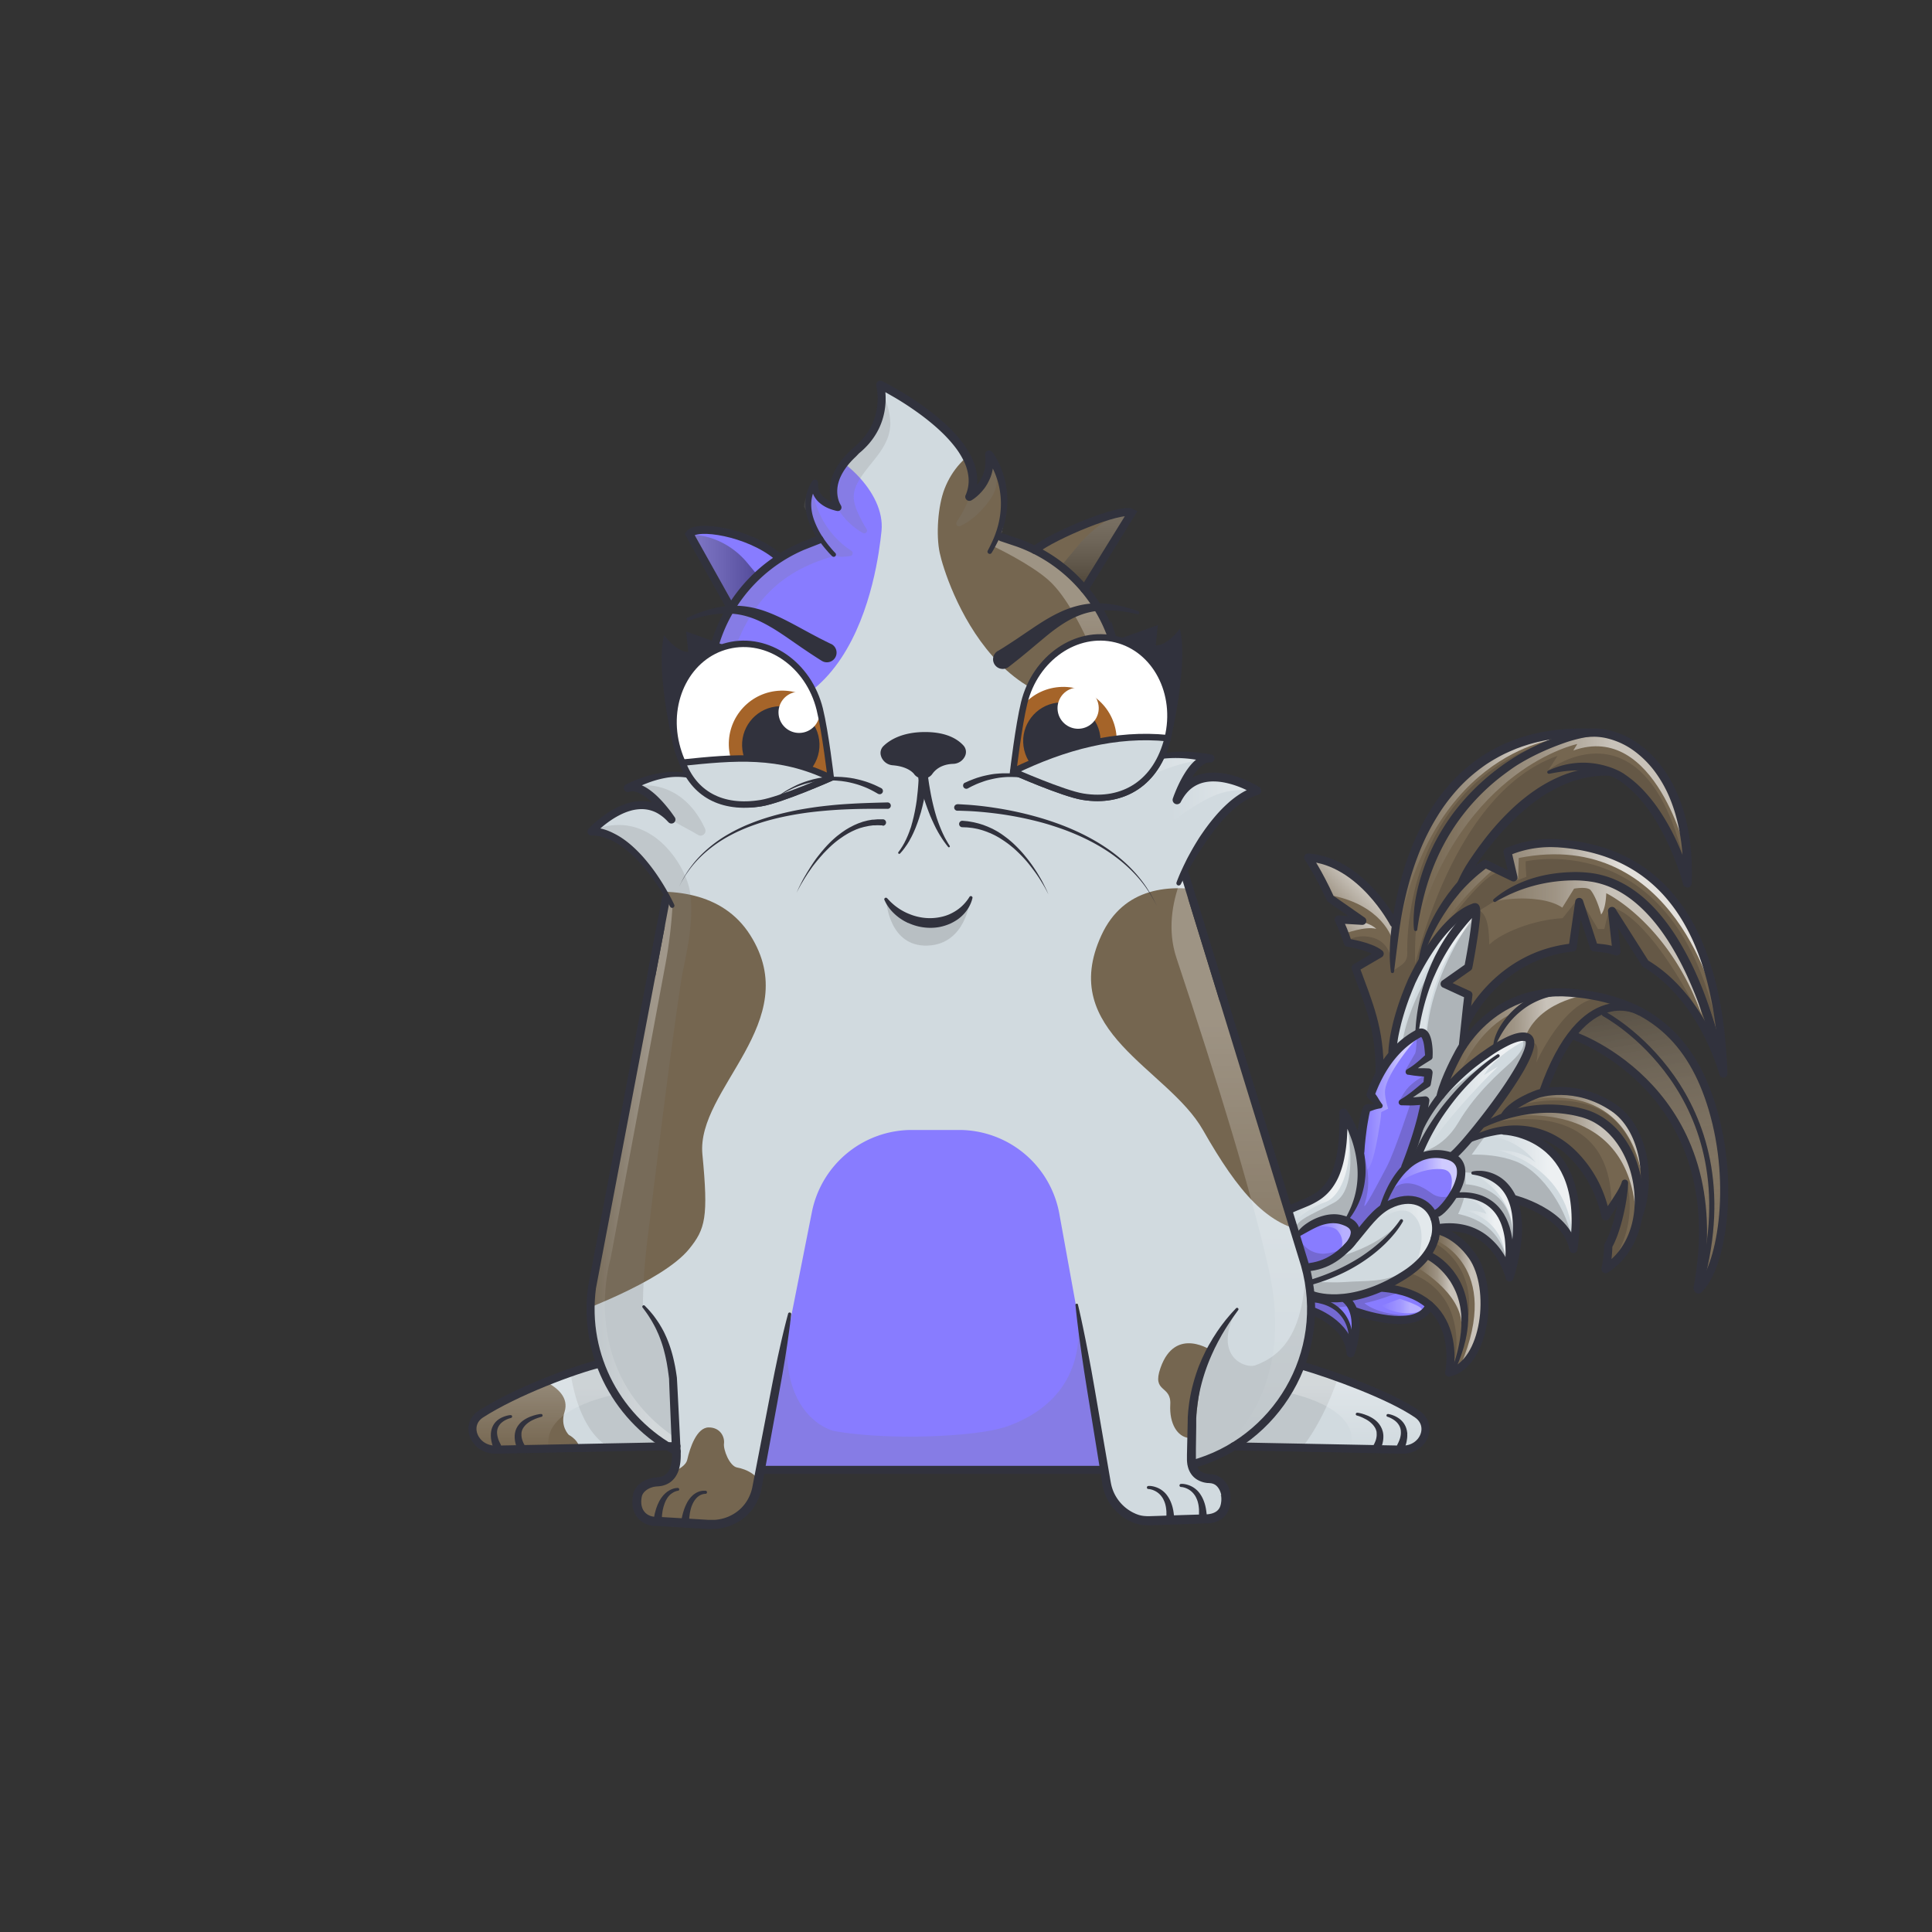 <svg xmlns="http://www.w3.org/2000/svg" viewBox="0 0 3000 3000" xmlns:xlink="http://www.w3.org/1999/xlink"><rect x="0" y="0" width="3000" height="3000" fill="#333333" stroke="none"/><g id="item_j"></g><g id="item_i"></g><mask id="hooktail_mask"><g fill="white"><path d="M0 0h3000v3000H0z"></path><path d="M0 0h3000v3000H0z"></path></g><g fill="black"><path d="M2399.9,1601.2a38.3,38.3,0,0,1,19.5,3.8l14.1,8.6c-25.9,53.4-14.1,96.3.5,123a151.2,151.2,0,0,0,38.5,45.7c10,8.6,28.1,16.7,51.7,16.7a111.4,111.4,0,0,0,13.8-.9,121.9,121.9,0,0,0,24.1-5.7h31.8v155.1H2251.8V1636.6h86.1Z"></path></g></mask><g clip-path="url(#kittyClipPath)" mask=""></g><g id="item_h"></g><g id="wild"><defs><linearGradient id="wild__a" x1="2342.55" x2="2539.15" y1="1797.93" y2="1797.93" gradientUnits="userSpaceOnUse"><stop offset="0" stop-color="#fff" stop-opacity="0"></stop><stop offset=".47" stop-color="#fff" stop-opacity=".51"></stop><stop offset=".72" stop-color="#fff"></stop></linearGradient><linearGradient id="wild__b" x1="2372.3" x2="2550.16" y1="1761.9" y2="1761.9" xlink:href="#wild__a"></linearGradient><linearGradient id="wild__c" x1="2303.49" x2="2443.74" y1="1845.53" y2="1845.53" xlink:href="#wild__a"></linearGradient><linearGradient id="wild__d" x1="2207.49" x2="2367.49" y1="1706.37" y2="1706.37" xlink:href="#wild__a"></linearGradient><linearGradient id="wild__e" x1="2264.48" x2="2587.4" y1="1468" y2="1468" xlink:href="#wild__a"></linearGradient><linearGradient id="wild__f" x1="2199.96" x2="2619.28" y1="1292.3" y2="1292.3" xlink:href="#wild__a"></linearGradient><linearGradient id="wild__g" x1="2165.15" x2="2417.15" y1="1316.97" y2="1316.97" xlink:href="#wild__a"></linearGradient><linearGradient id="wild__h" x1="2026.74" x2="2151.74" y1="1469.89" y2="1346.89" xlink:href="#wild__a"></linearGradient><linearGradient id="wild__i" x1="2045.2" x2="2144.78" y1="1498.16" y2="1400.17" xlink:href="#wild__a"></linearGradient><linearGradient id="wild__j" x1="2163.65" x2="2296.95" y1="1522.01" y2="1522.01" xlink:href="#wild__a"></linearGradient><linearGradient id="wild__k" x1="2116.09" x2="2200.65" y1="1714.02" y2="1714.02" xlink:href="#wild__a"></linearGradient><linearGradient id="wild__l" x1="1999.23" x2="2095.08" y1="1819.81" y2="1819.81" xlink:href="#wild__a"></linearGradient><linearGradient id="wild__m" x1="2285.65" x2="2352.43" y1="1876.97" y2="1876.97" xlink:href="#wild__a"></linearGradient><linearGradient id="wild__n" x1="2273.65" x2="2339.58" y1="1910.47" y2="1910.47" xlink:href="#wild__a"></linearGradient><linearGradient id="wild__o" x1="2165.43" x2="2268.56" y1="1824.1" y2="1824.1" xlink:href="#wild__a"></linearGradient><linearGradient id="wild__p" x1="2126.15" x2="2233.83" y1="1909.88" y2="1909.88" xlink:href="#wild__a"></linearGradient><linearGradient id="wild__q" x1="2033.49" x2="2105.83" y1="1920.24" y2="1920.24" xlink:href="#wild__a"></linearGradient><linearGradient id="wild__r" x1="2228.82" x2="2306.24" y1="2013.81" y2="2013.81" xlink:href="#wild__a"></linearGradient><linearGradient id="wild__s" x1="2198.15" x2="2271.49" y1="2005.81" y2="2005.81" xlink:href="#wild__a"></linearGradient><linearGradient id="wild__t" x1="2144.82" x2="2207.78" y1="2028.06" y2="2028.06" xlink:href="#wild__a"></linearGradient><linearGradient id="wild__u" x1="2239.58" x2="2630.91" y1="1441.69" y2="1431.02" xlink:href="#wild__a"></linearGradient><linearGradient id="wild__v" x1="2257.17" x2="2459.01" y1="1617.42" y2="1611.92" xlink:href="#wild__a"></linearGradient><linearGradient id="wild__w" x1="2609.12" x2="2513.45" y1="2009.49" y2="1433.85" gradientUnits="userSpaceOnUse"><stop offset="0" stop-color="#fff" stop-opacity="0"></stop><stop offset="1"></stop></linearGradient></defs><g><path fill="#d1dadf" d="M2000.8,1880.1s92-10,85.4-144.6c0,0,57.3,76.6,6,159.3,0,0-48.7-10.7-79.4,26.7Z"></path><path fill="#887cff" d="M2109.7,1779s8-57,10.5-57.5l21.5-5-16-18s17.5-36,22-42.5,38.5-47.5,61-52.5c0,0,12,6.5,11,38l-21.5,14-9,6,30,4.5-3.5,16.5-36.5,29,33.5-1.5s-18.5,86-33,103-28.5,46-31.5,61.5c0,0-36,31.5-44,50.5,0,0,.5-23.5-15.5-27C2088.7,1898,2125.7,1849.5,2109.7,1779Z"></path><path fill="#887cff" d="M2010.7,1919s47-43,78-25.5,12,38,8.5,42.5-30.5,34-67.5,33Z"></path><path fill="#d1dadf" d="M2024.7,1968s58.5-7,101-69,91.5-27,91.5-27,35.5,43-10,85-119.4,72.7-172.4,53.2Z"></path><path fill="#887cff" d="M2035.1,2040.1s-2.3-32.5-.3-32.2,26,10.6,56.3,5.5c0,0,29,37.3,6.8,86.6C2097.9,2100,2073.4,2034.3,2035.1,2040.1Z"></path><path fill="#887cff" d="M2089.5,2011.8l15.8,26s90.4,34.8,115.6-10.3c0,0-20.3-26.4-74.1-29.3C2143.6,1998.1,2121.4,2016.6,2089.5,2011.8Z"></path><path fill="#756650" d="M2152,1996.3s111,17.1,98.8,134.6c0,0,51.8-9.3,54.1-99.5s-56-118.8-73.4-123C2231.5,1908.4,2227.9,1969.9,2152,1996.3Z"></path><path fill="#d1dadf" d="M2234.4,1907.1h0s90.5-10.3,107.8,73.4c0,0,26.1-54.7,7.4-115.9,0,0,63.8,2.9,92.5,70.5,0,0,30.5-116.5-61.9-167.7,0,0-30.6-26.7-102,2.2,0,0-14.2,19.4-23.9,25.5,0,0,19.7,5.1,13.9,33.8s-30.6,50.9-41.5,57Z"></path><path fill="#887cff" d="M2148.2,1877.5s15-77,75.5-84.5,43.5,39.5,43.5,39.5-13.5,43.8-40.5,53.4C2226.7,1885.9,2194.7,1841.5,2148.2,1877.5Z"></path><path fill="#d1dadf" d="M2181.2,1810.5s35-124.5,130-178.5,60.5,6.5,60.5,6.5-43.5,94.5-115,155.5C2256.7,1794,2219.2,1781,2181.2,1810.5Z"></path><path fill="#756650" d="M2277.7,1768s47.5-26,106-11.5,107.5,93.5,109,128.5c0,0,26-27,29.5-44.5,0,0-2,48.5-26,97l-3,32s49-31.5,52-89c0,0,19.5-51.5.5-106.5s-123-118-205-46.5l-5,3.5-44,21.5Z"></path><path fill="#756650" d="M2239,1695s32.2-123.1,131.1-145.5,167.4,15.5,167.4,15.5-86.3-37.9-140.9,130c0,0-47.2,14.4-59.3,38l-40.2,16.1s53.4-64.5,66.1-92.6,19.6-51.8-2.9-45.5S2270.6,1653,2239,1695Z"></path><path fill="#756650" d="M2444.3,1606.4s96.6,39.7,138.6,109.9,75.3,136.3,52.9,278.9c0,0,11.2-5.7,22.4-25.3,18.4-32.2,58.1-297.3-102.9-396.2C2555.3,1573.7,2493.2,1532.8,2444.3,1606.4Z"></path><path fill="#d1dadf" d="M2161.9,1636.3s4.6-146,126.5-228.3c0,0,5.8,2.9,2.9,24.7s-12.1,69.6-12.1,69.6l-33.3,24.8,34.5,20.1-8.6,74.8s-28.2,41.9-32.8,73c0,0-32.8,45.4-36.3,63.3l6.9-43.7v-6.4l-30.4,3.3,34.5-25.7,2.8-19.6-32.2-.5,33.4-24.8s1.7-31.6-9.8-35c0,0-20.2,6.3-42.6,28.1Z"></path><path fill="#756650" d="M2278.1,1578.4c3.7-1.9,67.2-102.2,163.8-105.8l11.1-70,23,69,33.1,3.7-3.7-59.8,44.2,75.5s100.3,67.1,125.1,173.9c0,0,12.9-206.1-126-317.5,0,0-96.6-64.4-208.9-24.8l10.1,37.7-43.2-20.3s-81.9,58-97.6,145.4c0,0,48.8-78.2,83.8-76.3l-12,90.1-38.7,26.7,38.7,17.5Z"></path><path fill="#756650" d="M2620.5,1366.7s24.8-263.2-206.2-227.3-246.6,296.3-246.6,296.3-55.2-100.3-133.4-103.9l29.4,62.5,49.7,32.2h-34l14.7,37.8,46,13.8-35,22.1s50.6,96.6,36.8,166.5l18.4-26.7s4.6-76.3,43.3-143.5c0,0,17.5-75.5,56.1-115,0,0,104.9-185.9,239.3-184.1C2499,1197.4,2567.1,1202,2620.5,1366.7Z"></path><g><path style="mix-blend-mode:overlay" fill="url(#wild__a)" d="M2342.6,1734.2s177.2-31.6,196.4,138.8C2539,1873,2551.4,1674.1,2342.6,1734.2Z" opacity=".6"></path><path style="mix-blend-mode:overlay" fill="url(#wild__b)" d="M2372.3,1709.4s150-42.1,177.9,118.4C2550.2,1827.8,2550.8,1646.2,2372.3,1709.4Z" opacity=".6"></path><path style="mix-blend-mode:overlay" fill="url(#wild__c)" d="M2303.5,1763.5s48.7-1.4,81.3,42c0,0-19.3-20-59.3-19.4,0,0,115.3,22.7,116.7,143.4C2442.2,1929.5,2468.8,1740.8,2303.5,1763.5Z" opacity=".6"></path><path style="mix-blend-mode:overlay" fill="url(#wild__d)" d="M2367.5,1616.1s-43.3,20.7-63.3,53.4l22-13.4s-77.4,74-118.7,140.7l12-37.3c3.3-4.5,42.7-79.5,105-120.8,0,0-34.3,14.8-82.8,66.8C2241.7,1705.5,2319.8,1610.8,2367.5,1616.1Z" opacity=".6"></path><path style="mix-blend-mode:overlay" fill="url(#wild__e)" d="M2319.7,1400.2a166.1,166.1,0,0,1,31.2-4.6,181.2,181.2,0,0,1,35.5,1c27.5,3.1,39.5,12.8,39.5,12.8l18.3-29.5s21-3.9,26,2.6c10,13.1,16,37.5,16,37.5s7-6.5,8-33c0,0,96.5,45.5,148.5,189.5,0,0-50.5-228.5-208-216.5C2434.7,1360,2387.2,1352.7,2319.7,1400.2Z" opacity=".6"></path><path style="mix-blend-mode:overlay" fill="url(#wild__f)" d="M2619.3,1327.7s-48.2-208.1-176.3-162.3l6.2-10.1s-177,36.5-249.2,286.5c0,0,26.4-305.1,306.7-298.9C2506.7,1142.9,2594.4,1155.3,2619.3,1327.7Z" opacity=".6"></path><path style="mix-blend-mode:overlay" fill="url(#wild__g)" d="M2417.2,1147.5s-210.4,20.6-252,339C2165.2,1486.5,2165.2,1159.5,2417.2,1147.5Z" opacity=".6"></path><path style="mix-blend-mode:overlay" fill="url(#wild__h)" d="M2163.8,1469.1c0-17-22.3-63-93-78l-2.6,6.4-36-67s71.1,5.5,135.5,105.2Z" opacity=".6"></path><path style="mix-blend-mode:overlay" fill="url(#wild__i)" d="M2087.5,1449.9s32-12.2,49.5-7.6c0,0-12.2-14.5-55.3-14.5Z" opacity=".6"></path><path style="mix-blend-mode:overlay" fill="url(#wild__j)" d="M2287.7,1417c16.9-4.2,5.5,7,5.5,7s-69,59.5-79.5,180l-12.2-1.9s2.6-68.4,32.8-125.6c0,0-49.1,63-58.6,144.5l-12,7S2207.7,1436.5,2287.7,1417Z" opacity=".6"></path><path style="mix-blend-mode:overlay" fill="url(#wild__k)" d="M2200.7,1611.5s-45.5,50.5-49.9,80.6c-1.5,10.8,4.7,29.4,4.7,29.4l-10.7,5.3a188.2,188.2,0,0,1-2.6,21.3c-1.2,6.1-12.9,89.6-26,63.4-.7-1.4,4.6-90.7,4.6-90.7l19.4-6.7-15.4-17.3S2160.7,1623.5,2200.7,1611.5Z" opacity=".6"></path><path style="mix-blend-mode:overlay" fill="url(#wild__l)" d="M2008.2,1897.5c3.3-1.4,21.3-20.7,49.3-30.7s44.7-65.3,34.7-118.7l-6.7-6s21.3,113.2-86,134c-1.3.3,2.8,5.9,2.8,5.9Z" opacity=".6"></path><path style="mix-blend-mode:overlay" fill="url(#wild__m)" d="M2285.7,1822.5s69,26.5,64.5,109C2350.2,1931.5,2371.2,1826,2285.7,1822.5Z" opacity=".6"></path><path style="mix-blend-mode:overlay" fill="url(#wild__n)" d="M2273.7,1858s26.5,9,34.5,27c0,0-15-6.5-31.5-5,0,0,63.5,13.5,60.5,83C2337.2,1963,2358.7,1867,2273.7,1858Z" opacity=".6"></path><path style="mix-blend-mode:overlay" fill="url(#wild__o)" d="M2165.5,1838.8c-1.6,3.9,34.7-26.7,73.3-23.3,16.8,1.4,17.4,16,14,33.3-2.5,12.9,19,11.4,15.4-37.3C2265.5,1775.5,2184.2,1794.1,2165.5,1838.8Z" opacity=".6"></path><path style="mix-blend-mode:multiply" fill="#231f20" d="M2254.2,1856.1s-16.5,7.8-31.4-3.3c-19.4-14.5-39.3-20.7-56-10-6.8,4.4-8,8-14.6,26,0,0,62-16,71.3,18.7C2223.5,1887.5,2247.5,1886.8,2254.2,1856.1Z" opacity=".2"></path><path style="mix-blend-mode:overlay" fill="url(#wild__p)" d="M2126.2,1906s42.8-39.2,65.5-22c29,22,9,73.5,9,73.5s13.3,2,24.8-26c0,0,3.3-7.4,4-11.4,0,0,18.2-22.1-19.8-50.6S2126.2,1906,2126.2,1906Z" opacity=".4"></path><path style="mix-blend-mode:overlay" fill="url(#wild__q)" d="M2033.5,1906.1s33.9-6.1,43.3,4.7c17.2,19.7-.8,40-.8,40s19.8-11.4,25.6-25.6a30.2,30.2,0,0,0,2-5.7s9.2-11.2-10-25.6S2033.5,1906.1,2033.5,1906.1Z" opacity=".4"></path><path style="mix-blend-mode:overlay" fill="url(#wild__r)" d="M2228.8,1925.5s105.4,40,39.4,194c0,0,63.3-55.4,26.6-152,0,0-17.3-44.7-64-59.4Z" opacity=".6"></path><path style="mix-blend-mode:overlay" fill="url(#wild__s)" d="M2198.2,1966.8s72.6,40,71.3,92.7c0,0,18-76-54-107.4Z" opacity=".6"></path><path style="mix-blend-mode:overlay" fill="url(#wild__t)" d="M2173.5,2016.8s38,12,34,17.3-34.7,10.7-62.7-6.6Z" opacity=".4"></path><path style="mix-blend-mode:overlay" fill="url(#wild__u)" d="M2663.5,1558.8s-61.2-275.1-305.2-226.5l-1,31.7-39.1-13.2s-67.1,56-87.4,108.7l-26.6,36.6s11.3-82.6,101.3-157.3l40,16-4.7-35.3s87.4-36.7,198.7,24S2663.5,1558.8,2663.5,1558.8Z" opacity=".8"></path><path style="mix-blend-mode:overlay" fill="url(#wild__v)" d="M2472.2,1543.5s-78,6.6-102.7,64c0,0-40,6-50.7,22.6,0,0,20-48.6,34.7-58,0,0-52,12.7-90.7,102l-22.6,17.4S2289.5,1509.5,2472.2,1543.5Z" opacity=".6"></path></g><g><path style="mix-blend-mode:multiply" fill="url(#wild__w)" d="M2439.2,1608.5s38-63,102-43,142,128,135,280-41,157-41,157S2715.2,1726.5,2439.2,1608.5Z" opacity=".6"></path><path style="mix-blend-mode:multiply" fill="#231f20" d="M2285.2,1471.5s3.2-62.1,12.8-57c17,9,13.5,53.5,14.8,52.2,18.3-18.3,68.7-38.6,113.6-40.9l22.2-27.9.6.6,5-2,27,46h10l7.2-29.5,3.2-2.8s1.8-.9,6,.4c19.2,6,73.3,41.3,153.6,209.9,0,0-35-84-105-124l-49-79-4,7,5,50-33-5-20-64-6,2-8,62s-126,20-167,130l6-55-41-17,42-28Z" opacity=".2"></path><path style="mix-blend-mode:multiply" fill="#231f20" d="M2369.4,1337.3c-1.2,0,.8,24.2.8,24.2l-16.4,6.3c-4.3-6.8-12.2-15.7-29.6-12.3-24,4.6-87.4,92.6-87.4,92.6l54.7-30.6,48.9-30.5c257-111.2,330.8,232.5,330.8,232.5C2610.5,1281.3,2373.4,1337.3,2369.4,1337.3Z" opacity=".2"></path><path style="mix-blend-mode:multiply" fill="#231f20" d="M2190.2,1528.6s54.6-293.8,228.4-355l-14.3,22.3s148.4-115.1,210.9,140.9l5.8,23.3s-70.4-180.2-148-163.3-121.3,26.8-207,177.5c0,0-57.9,73.2-57.9,116Z" opacity=".2"></path><path style="mix-blend-mode:multiply" fill="#231f20" d="M2417.2,1147.5c-209.4,59.9-233.4,262.2-232,333.5.2,15.8-13,19-22.5,27-1.2-26.4-8.2-51.1-42.6-54,0,0-17.9-1.5-27.9,7.5,0,0,39.5,11.1,48.3,18.7.9.8-4.2,5.8-4.1,7,.4,7.8-30.1,10.3-28.5,17.5,20,91.3,38.9,152.1,38.9,152.1l15.1-20.5c-4.2-43.1,25.3-100.8,25.3-100.8l11-26C2180.2,1226.5,2417.2,1147.5,2417.2,1147.5Z" opacity=".2"></path><path style="mix-blend-mode:multiply" fill="#231f20" d="M2347.9,1718.3c18.3-17.2,48.7-23.3,48.7-23.3,50.4-145.5,121.6-137.5,121.6-137.5l-34-8c-55,2-98.7,100.6-98.7,100.6,9.3-48.3-16.3-24.6-16.3-24.6-5,52-87,142-87,142,162-53.4,205.2,91.4,211.9,119.4a2.1,2.1,0,0,0,3.7.7l23.4-34.1s-23,70-25,74-3,42-3,42l9-8c45-64,23-129,23-129l-19.2,32.1-3.7,5.9c-1-176-189.3-126.3-189.3-126.3s207.6-87.1,234.2,113.3C2547.2,1857.5,2563.7,1664,2347.9,1718.3Z" opacity=".2"></path><path style="mix-blend-mode:multiply" fill="#231f20" d="M2286.8,1424.8s2.7,22.7-5.6,74.7c0,0-41,26.6-39,26.6s38,18.4,38,18.4l-10,81s-31.4,47.3-33.4,77.3l-29.3,37.3,5.3-31.3h-33.3l35.3-25.3,1.4-18-23.4-2,25.4-21.4-2.7-32S2214.8,1528.1,2286.8,1424.8Z" opacity=".2"></path><path style="mix-blend-mode:multiply" fill="#231f20" d="M2222.2,1505.5s-38,62-44.7,115.3l24-18.7A487.7,487.7,0,0,1,2222.2,1505.5Z" opacity=".2"></path><path style="mix-blend-mode:multiply" fill="#231f20" d="M2357.5,1611.5s24.2,4.6-10.7,37.3c-16.6,15.5-53.9,46.3-82.6,94.7-24.3,40.7-58,45.3-58,45.3l46.6,6s80-82,104-130S2380.2,1607.5,2357.5,1611.5Z" opacity=".2"></path><path style="mix-blend-mode:multiply" fill="#231f20" d="M2322.2,1642.1s-90.7,54.7-116,106.7-1.4-2-1.4-2l-10.6,46.7,8.6-6S2264.8,1680.1,2322.2,1642.1Z" opacity=".2"></path><path style="mix-blend-mode:multiply" fill="#231f20" d="M2119.5,1868.1c-7.1,22.7,29.1-47.4,34-56.6,12-22.7,36.7-98,36.7-98l-17.4-2.7s2.7-8,11.4-19.3,27.3-21.4,27.3-21.4l-29.3-8s13.3-23.3,15.3-26.6,2.7-30,2.7-30c19.3-6.7,20.6,36,20.6,36l-27.3,20,22.7,4-1.4,18-30,25.3h28l-26,101.3c-32.6,20-39.3,66-39.3,66-9.9,5.3-26.4,24.4-34.1,33.4,0,0-24.6-14.7-23.9-16.7s43.3-47.3,24.7-108C2114.2,1784.8,2133.5,1823.5,2119.5,1868.1Z" opacity=".2"></path><path style="mix-blend-mode:multiply" fill="#231f20" d="M2256.8,1795.5l8,25.3c56-4.7,84.7,43.3,84.7,43.3,70,11.4,93.7,72.4,92.7,65.4-6.7-46-44.7-110-90-126.7-23.7-8.7-48.6-10.3-67-9.9l21-28.9-24,3.5Z" opacity=".2"></path><path style="mix-blend-mode:multiply" fill="#231f20" d="M2274.6,1855a149.2,149.2,0,0,1-10.4,30c83,17.7,77.2,92.8,77.2,92.8-24.2-93.3-110.1-69-110.1-69-1.8-34.5-1.8-22.7-1.8-22.7,53.2-28,32.7-84,32.7-84s5.1-6.2,12,21.4c2,8,1.4,12,1.7,15.5,0,0,78.8,1,72.3,89.5C2348.2,1928.5,2338,1855.4,2274.6,1855Z" opacity=".2"></path><path style="mix-blend-mode:multiply" fill="#231f20" d="M2036.2,1990.1s32.6,2,50.6.7c38.7-2.9,63.4,2,104.7-20.7,0,0,26.7-18.6,39.7-52.1l-2,13s73.5,37.5,46,136.5c0,0,9-107-56-114.5l-31.5,23.5s42.5,10.2,63,55c15.5,34,13,80.5,2.5,91.5,0,0,11-97.5-82.5-115.5,0,0-34,13-52,16,0,0,18.5,18.5,72.5,19.5l-7,5-59-6-23-5-1-3.5-3-6-22.5,3s28.5,26,22,64c0,0-21.5-54.5-64.5-58Z" opacity=".2"></path><path style="mix-blend-mode:multiply" fill="#231f20" d="M2055.5,1946.8s-28,2-39.3-27.3l17.5,72.5s107.8-36.5,143-97.5c0,0-26.5,37.6-99.9,57.6l-43.1,16.4s57-8,69.5-49C2103.2,1919.5,2095.5,1943.8,2055.5,1946.8Z" opacity=".2"></path><path style="mix-blend-mode:multiply" fill="#231f20" d="M2090.2,1737.5s24,107.3-18.7,130-50.7,23.3-62,40l1.3,10s46.7-32,81.4-23.4C2092.2,1894.1,2148.2,1829.5,2090.2,1737.5Z" opacity=".2"></path></g><g><path fill="#31323d" d="M2001.5,1871.8c7.4-3.5,14.8-6.3,21.9-9.3a114.8,114.8,0,0,0,19.7-10.3,65.3,65.3,0,0,0,15.4-14.9,77,77,0,0,0,10.3-19.2c5.4-13.8,8.1-29,9.6-44.2a396.5,396.5,0,0,0,1.5-46.3,6.3,6.3,0,0,1,6.1-6.4,6.5,6.5,0,0,1,5.2,2.6h.1l1.7,2.5,1.6,2.5,3,4.9c1.9,3.3,3.7,6.7,5.3,10.1a178.6,178.6,0,0,1,8.8,21.2c1.2,3.6,2.3,7.3,3.3,11s1.8,7.4,2.6,11.2a144.8,144.8,0,0,1,2.7,22.8c.2,3.9.2,7.7.1,11.6s-.5,7.6-1,11.5a106.6,106.6,0,0,1-1.9,11.3c-.9,3.8-1.8,7.5-3,11.2a121.7,121.7,0,0,1-21.6,39.9,2.6,2.6,0,0,1-3.6.3,2.7,2.7,0,0,1-.6-3.2h.1a183.1,183.1,0,0,0,9.5-19.4c1.3-3.3,2.5-6.7,3.6-10.1s2-6.8,2.8-10.2a135.4,135.4,0,0,0,2.9-42.1,172.7,172.7,0,0,0-8.8-41.4c-2.4-6.7-5-13.4-8-19.8-1.4-3.3-3-6.4-4.7-9.6l-2.5-4.7-1.3-2.2a21.4,21.4,0,0,0-1.3-2.2l11.4-3.7a424.1,424.1,0,0,1-1.5,47.8q-1.2,12-3.6,24a146.7,146.7,0,0,1-6.8,23.6,95.1,95.1,0,0,1-12,22.1,76.9,76.9,0,0,1-18.3,17.7,120.9,120.9,0,0,1-21.9,11.5c-7.4,3.2-14.7,5.9-21.5,9.1a6.2,6.2,0,0,1-8.3-2.9,6.3,6.3,0,0,1,3-8.4Z"></path><path fill="none" stroke="#31323d" stroke-linecap="round" stroke-linejoin="round" stroke-width="12.5" d="M2164.2,1433.5s-50-96-133-102c0,0,15.6,22.3,34.6,63.8l49.6,34.6-36.7-2.2c6.6,15.6,7.6,16.4,14.2,36.2,0,0,34.5,5,49.5,17l-37.5,21.9c20.3,55.7,38.3,94.7,37.3,163.7"></path><path fill="#31323d" d="M2159.7,1508.8a215.8,215.8,0,0,1-1.6-34.1c.3-11.3,1.2-22.7,2.6-33.9a581.6,581.6,0,0,1,12.6-67,449,449,0,0,1,21.6-64.9,360,360,0,0,1,32.4-60.6,310.5,310.5,0,0,1,21-27.4,246.3,246.3,0,0,1,24.3-24.7,257.5,257.5,0,0,1,27.4-21.3,250.7,250.7,0,0,1,62.3-29.9l8.3-2.5a31.1,31.1,0,0,1,4.1-1.1l4.2-1.1,4.2-1.1,4.2-.9,8.5-1.8,8.5-1.4,4.2-.7,4.3-.5,8.6-1.1,8.5-.7c5.7-.5,11.5-.6,17.2-.8,2.8-.2,5.7-.1,8.6-.1h8.5a6.3,6.3,0,0,1,.1,12.5h-.2l-8.3.2c-2.8,0-5.5,0-8.3.2-5.5.3-11,.5-16.5,1.1l-8.2.8-8.2,1.1-4.1.5-4,.7-8.1,1.5-8.1,1.8c-1.3.3-2.7.5-4,.9l-4,1-3.9,1.1-4,1.1-7.8,2.5-3.9,1.3-3.8,1.4-3.9,1.4-3.8,1.6-7.5,3.2-7.4,3.4a274.7,274.7,0,0,0-28.4,16.3,278.7,278.7,0,0,0-25.8,20.1,242.1,242.1,0,0,0-23,23.4,298.8,298.8,0,0,0-20,26,356.8,356.8,0,0,0-31.5,58,473.9,473.9,0,0,0-21.4,62.8,554.8,554.8,0,0,0-13.1,65.3c-3,22.1-5.7,44.1-8.4,66.4a2.6,2.6,0,0,1-2.9,2.2,2.4,2.4,0,0,1-2.1-2.2Z"></path><path fill="#31323d" d="M2195.7,1443.5a98.2,98.2,0,0,1-.7-12.1c0-2,0-4,.1-6s.1-3.9.3-5.9a211.4,211.4,0,0,1,2.7-23.8,295.2,295.2,0,0,1,12.3-46.3c2.6-7.5,5.6-15,8.8-22.3s6.6-14.5,10.4-21.6a340.6,340.6,0,0,1,25.4-40.6,349.2,349.2,0,0,1,66.9-68.3c6.3-4.9,12.8-9.6,19.4-14s13.4-8.8,20.4-12.7a386.7,386.7,0,0,1,43-20.8c7.4-3,14.8-5.8,22.4-8.4s15.3-4.8,23.2-6.7a117.5,117.5,0,0,1,12.1-2.2l3.1-.4,3.2-.3h6.3a114.5,114.5,0,0,1,24.8,3.1,132.9,132.9,0,0,1,44.6,20.8,163.1,163.1,0,0,1,34.9,34,205,205,0,0,1,24.5,41.9,258.2,258.2,0,0,1,15,45.8,333,333,0,0,1,7.2,47.4c.6,8,1,16,1.1,23.9s.1,16-.2,23.9a6.8,6.8,0,0,1-13.3,1.5h0c-.8-2.9-1.7-6.1-2.6-9.1s-1.9-6.2-2.9-9.2q-3.2-9.3-6.6-18.3c-4.6-12-9.8-23.9-15.5-35.4-11.4-23.1-25.2-45.1-42.3-63.9a164.8,164.8,0,0,0-28.5-24.9l-1.8-1.2-1.9-1.1c-1.3-.7-2.6-1.5-4-2.1a80.8,80.8,0,0,0-8.5-3.7,111.5,111.5,0,0,0-17.9-5.3,163.1,163.1,0,0,0-18.6-2.5,168.2,168.2,0,0,0-18.8-.2,176.3,176.3,0,0,0-19,1.7c-6.3.9-12.6,2.1-19.1,3.3h0a2.7,2.7,0,0,1-3-2,2.6,2.6,0,0,1,1.4-2.8,125.3,125.3,0,0,1,79.7-9.8,139.4,139.4,0,0,1,19.8,5.7,102.5,102.5,0,0,1,9.6,4.1c1.6.8,3.2,1.6,4.7,2.5l2.4,1.4a21,21,0,0,1,2.2,1.5,170.9,170.9,0,0,1,30.9,26.6,244.7,244.7,0,0,1,24.8,31.8,344.9,344.9,0,0,1,20.1,34.8c6,11.9,11.3,24.2,16.1,36.6,2.3,6.3,4.6,12.5,6.7,18.9l3,9.5c1,3.3,1.9,6.4,2.8,9.8l-13.4,1.4c1-30.8-1-61.8-7.8-91.7a253.6,253.6,0,0,0-14-43.5,193.4,193.4,0,0,0-22.7-39.2,154,154,0,0,0-32-31.5,117.4,117.4,0,0,0-40.2-18.8,89.1,89.1,0,0,0-21.7-2.8h-5.5l-2.7.3-2.7.3a111.8,111.8,0,0,0-11,2.1,226.3,226.3,0,0,0-22,6.2q-10.9,3.8-21.6,8.1a371.3,371.3,0,0,0-41.7,20c-6.7,3.8-13.2,7.7-19.5,12.1s-12.5,9-18.6,13.7a331.3,331.3,0,0,0-63.9,66.2,325.9,325.9,0,0,0-24.3,39c-3.6,6.8-7,13.7-10.1,20.7s-6,14.1-8.7,21.3a401.1,401.1,0,0,0-13.3,44.2c-1.8,7.5-3.4,15-4.9,22.6s-2.8,15.3-3.8,22.8v.2a2.5,2.5,0,0,1-4.9-.1Z"></path><path fill="#31323d" d="M2260.6,1376.5a195.3,195.3,0,0,1,17.6-35.1c1.8-2.8,3.5-5.5,5.4-8.2l5.5-8.1,5.7-8c1.9-2.7,3.9-5.3,5.9-7.9a406.4,406.4,0,0,1,52.8-58.5c19.7-17.6,41.7-33.1,66.3-43.9a178.8,178.8,0,0,1,38.4-12.2l10-1.6,10-1,10.1-.4,10.1.3a6.3,6.3,0,0,1-.3,12.5h-.2c-24.9-.6-49.6,5-72.4,15.3s-43.6,24.8-62.5,41.6c-9.5,8.4-18.5,17.4-27.2,26.7s-16.9,19.1-24.7,29.2c-2,2.5-4,5-5.9,7.6l-5.7,7.7-5.6,7.8-5.5,7.8c-7.5,10.5-15,20.9-23.5,30.9h0a2.5,2.5,0,0,1-3.6.3A2.7,2.7,0,0,1,2260.6,1376.5Z"></path><path fill="#31323d" d="M2270.5,1586.1a224,224,0,0,1,30-45.5,226.4,226.4,0,0,1,39.9-37.1,211.5,211.5,0,0,1,47.9-26,216.1,216.1,0,0,1,53.1-12.5l-5.6,5.3,10.2-70.7a6.2,6.2,0,0,1,7-5.3,6.1,6.1,0,0,1,5.1,4.2l23,70.6-5.4-4.3,4.6.4,4.5.5c2.9.3,5.9.6,9,1.1a76.3,76.3,0,0,1,9.5,2c3.1.8,6,1.8,8.9,2.8l-8.3,6.6-7-63a6.2,6.2,0,0,1,5.6-6.9,6.1,6.1,0,0,1,5.9,2.8l51.8,81.6-2.1-2a222.4,222.4,0,0,1,43.3,34,281.7,281.7,0,0,1,34.7,42.4,353.1,353.1,0,0,1,26.7,47.6c3.9,8.2,7.4,16.6,10.7,25.1,1.6,4.3,3.2,8.5,4.6,12.9.8,2.1,1.5,4.3,2.1,6.5s1.4,4.3,2,6.7l-12.3,1.8c-1.7-47.2-6.7-94.5-18.2-140.1a393.9,393.9,0,0,0-22.7-66.4c-9.7-21.3-21.5-41.6-36-59.7a220.4,220.4,0,0,0-50.9-46.9,227.1,227.1,0,0,0-63-28.6,265.6,265.6,0,0,0-34.1-7.4c-5.8-.9-11.6-1.6-17.4-2.2l-8.7-.7-8.6-.3a164.5,164.5,0,0,0-67.1,13l3.7-7.2,9.3,39.8a6.3,6.3,0,0,1-4.6,7.6,6.7,6.7,0,0,1-4.2-.5l-43.7-21.1h0l6.2-.4-6.4,4.9-6.2,5c-4.2,3.4-8.2,7-12.1,10.6s-7.7,7.5-11.4,11.3l-5.4,5.9-2.5,3-1.3,1.6-1.1,1.4-.4.4-2.3,2.9-2.4,2.9-4.6,6.1q-4.5,6.2-8.7,12.6a292.3,292.3,0,0,0-15.8,26.4c-2.4,4.5-4.7,9-6.9,13.7s-4.2,9.3-6.1,14.1a226.8,226.8,0,0,0-9.3,29.3h0a2.6,2.6,0,0,1-3.1,1.8,2.6,2.6,0,0,1-1.9-2.7,175.4,175.4,0,0,1,6.3-31.3l2.4-7.6,2.7-7.5c1.9-5,4-9.9,6.2-14.7a293,293,0,0,1,15.1-28.2c2.8-4.5,5.7-9,8.8-13.4l4.6-6.5a39.2,39.2,0,0,1,2.5-3.2l2.6-3.3-.4.5a15.6,15.6,0,0,1,1.4-1.9l1.3-1.8,2.7-3.3c1.8-2.2,3.7-4.4,5.6-6.5,3.8-4.3,7.9-8.3,12-12.2l3.2-2.8,3.2-2.8,3.3-2.8,3.4-2.6c4.5-3.5,9.2-6.7,14-9.8h.2a6.1,6.1,0,0,1,6-.3h0l43.8,21-8.8,7.1-9.4-39.9a6.1,6.1,0,0,1,3.7-7.1h0a174.9,174.9,0,0,1,72.1-14c3.1,0,6.2.2,9.2.4l9.1.7c6,.6,12.1,1.3,18.1,2.2a289.4,289.4,0,0,1,35.6,7.7,239.6,239.6,0,0,1,66.5,30.3,234.6,234.6,0,0,1,53.8,49.5,293.1,293.1,0,0,1,37.5,62.3,418,418,0,0,1,23.6,68.6c11.7,46.8,16.8,94.8,18.5,142.7a6.3,6.3,0,0,1-12.3,1.8h0c-.5-1.9-1.2-4.1-1.8-6.1s-1.3-4.2-2-6.2c-1.4-4.2-2.9-8.3-4.5-12.4-3.1-8.3-6.6-16.4-10.3-24.3a327.4,327.4,0,0,0-25.8-45.9,270.4,270.4,0,0,0-33.1-40.6,211.3,211.3,0,0,0-40.9-32.1h0a5.8,5.8,0,0,1-2.1-2l-51.7-81.6,11.5-4,7,63a6.3,6.3,0,0,1-5.6,6.9,5.7,5.7,0,0,1-2.6-.3c-2.8-.9-5.5-1.8-8.2-2.5a57.1,57.1,0,0,0-8-1.7l-8.6-1.1-4.4-.5-4.3-.4h-.1a6,6,0,0,1-5.3-4.3l-23.1-70.5,12.1-1-10.1,70.7a6.2,6.2,0,0,1-5.5,5.3,198.3,198.3,0,0,0-49.9,11.8,195.2,195.2,0,0,0-45.1,24.5,211.4,211.4,0,0,0-37.6,35,206.9,206.9,0,0,0-28.3,42.9h0a6.3,6.3,0,0,1-11.3-5.5Z"></path><path fill="#31323d" d="M2155.9,1633.5v-1.7a7.6,7.6,0,0,0,.1-1.5c.1-1,.2-2,.2-3l.6-5.9.8-5.8.9-5.8c1.4-7.6,3.1-15.2,4.9-22.7a424.3,424.3,0,0,1,14-44l4.2-10.7,4.5-10.7c.8-1.9,1.7-3.6,2.5-5.3l2.6-5.2q2.6-5.2,5.4-10.2a377.5,377.5,0,0,1,24.3-39.3c9-12.6,18.8-24.7,30.3-35.5a129,129,0,0,1,18.8-14.8,85.5,85.5,0,0,1,10.7-5.9l5.7-2.3,1.5-.6h.9a6.9,6.9,0,0,1,2.6-.2,7.7,7.7,0,0,1,2.8,1l1,.8.4.3.3.4a8.5,8.5,0,0,1,1.4,2.2l.5,1.5c.2.9.4,1.5.5,2.2a37.7,37.7,0,0,1,.2,6.6c0,2.1-.1,4.1-.2,6-.3,4-.7,7.8-1.2,11.6-.8,7.7-1.9,15.3-3.1,22.8-2.3,15.1-4.9,30.1-7.8,45.1a6.5,6.5,0,0,1-2.5,3.9h0l-37,26-.9-10.8,37,17a6.3,6.3,0,0,1,3.6,6.4h0c-.8,6.6-1.6,13.1-2.3,19.7l-2.2,19.8-4.2,39.4a6.2,6.2,0,1,1-12.4-1.3l4.2-39.5,2.1-19.8c.8-6.6,1.6-13.2,2.3-19.8l3.6,6.5-37-17a6.2,6.2,0,0,1-3-8.3,5.2,5.2,0,0,1,2.1-2.5l36.9-26-2.6,3.9c2.9-14.8,5.5-29.7,7.8-44.6,1.1-7.4,2.2-14.9,3-22.3.5-3.7.8-7.4,1.1-11,.1-1.8.2-3.6.2-5.4a34.8,34.8,0,0,0-.1-4.7,1.8,1.8,0,0,1-.1-.6v.2a10.3,10.3,0,0,0,.7,1l.2.2.2.2.8.6a5.8,5.8,0,0,0,2.1.7,5.6,5.6,0,0,0,1.9-.1h.2l-1.2.4-4.8,2a75.1,75.1,0,0,0-9.2,5,119.8,119.8,0,0,0-16.9,13.4,220.4,220.4,0,0,0-28.7,33.6,369.7,369.7,0,0,0-23.5,38c-1.8,3.3-3.6,6.6-5.3,9.9l-2.4,5c-.8,1.7-1.7,3.4-2.4,5l-4.3,10.3c-1.4,3.4-2.7,7-4.1,10.4a407,407,0,0,0-13.6,42.7c-1.7,7.2-3.4,14.5-4.7,21.7l-.8,5.5-.8,5.5c-.1,1.8-.4,3.6-.5,5.4s-.1,1.8-.2,2.7-.1.9-.1,1.3v1.4a6.3,6.3,0,0,1-6.4,6.1A6.4,6.4,0,0,1,2155.9,1633.5Z"></path><path fill="none" stroke="#31323d" stroke-linecap="round" stroke-linejoin="round" stroke-width="12.5" d="M2637.2,2002.5c35-31,58-160,22-281-31.4-105.4-96-170-221-180s-175,97-175,97-19.6,35.8-26,62"></path><path fill="none" stroke="#31323d" stroke-linecap="round" stroke-linejoin="round" stroke-width="12.5" d="M2546.2,1570.5s-88-53-150,125"></path><path fill="#31323d" d="M2318.7,1623.9a57.4,57.4,0,0,1,4.1-16.8,85.1,85.1,0,0,1,7.9-15.3,121.9,121.9,0,0,1,36.2-36.7l3.7-2.3,3.8-2.2c2.6-1.3,5.1-2.6,7.8-3.8a117.4,117.4,0,0,1,16.3-5.9,141.3,141.3,0,0,1,17-3.2,4.2,4.2,0,0,1,4.5,3.5,3.9,3.9,0,0,1-3.3,4.4h-.1a137.5,137.5,0,0,0-15.7,3.6,118.5,118.5,0,0,0-15,5.7,113.6,113.6,0,0,0-14.1,7.7,129.4,129.4,0,0,0-12.8,9.6,125.1,125.1,0,0,0-21.5,23.9,167,167,0,0,0-15.7,28.4h0a1.6,1.6,0,0,1-2.1.9A1.5,1.5,0,0,1,2318.7,1623.9Z"></path><path fill="none" stroke="#31323d" stroke-linecap="round" stroke-linejoin="round" stroke-width="12.5" d="M2543.2,1891.5c24-64,7-141-37-171-60.6-41.3-118-22-118-22s-38,13-51,33"></path><path fill="#31323d" d="M2270.5,1773.7a76.7,76.7,0,0,1,7.9-5.2c2.7-1.7,5.5-3.2,8.3-4.6l8.6-4c2.9-1.3,5.8-2.4,8.8-3.5a147,147,0,0,1,18.3-5.3c3.1-.7,6.2-1.3,9.4-1.8s6.3-.9,9.5-1.2a134.7,134.7,0,0,1,38.5,2.2,121.2,121.2,0,0,1,18.7,5.4,118.1,118.1,0,0,1,17.7,8.2,143.1,143.1,0,0,1,30.8,23.2,172.2,172.2,0,0,1,12.9,14.2,170,170,0,0,1,11.4,15.4,187.3,187.3,0,0,1,28.3,70.5l-11.6-2.5h0c2.9-3.9,5.8-8,8.6-12s5.6-8.2,8.3-12.4,5.3-8.3,7.7-12.5c1.2-2.1,2.3-4.2,3.3-6.4a35.7,35.7,0,0,0,2.4-6,4.8,4.8,0,0,1,6.1-3.5,4.9,4.9,0,0,1,3.7,5h0c-.1,4.4-.4,8.6-.9,12.9s-1,8.6-1.7,12.8c-1.3,8.5-3,17-5,25.4s-4.3,16.8-7.1,25.1c-1.4,4.2-2.9,8.3-4.7,12.4a103.7,103.7,0,0,1-5.9,12.1l.9-3.1c-.1,3.1-.2,6.2-.4,9.4s-.5,6.2-.8,9.3-.7,6.2-1.2,9.3c-.2,1.5-.5,3.1-.8,4.7l-.5,2.3c-.1.8-.3,1.5-.5,2.5l-9.9-7.1a107,107,0,0,0,10.9-8.2,95.6,95.6,0,0,0,9.6-9.5,104.5,104.5,0,0,0,15-22.6c8.1-16.3,12.3-34.6,13.1-53a166.6,166.6,0,0,0-7.1-54.8c-5.5-17.6-14-34.4-25.6-48.5-1.4-1.8-3-3.4-4.5-5.1s-3.1-3.3-4.8-4.9a105.4,105.4,0,0,0-10.3-8.7,115.6,115.6,0,0,0-11.4-7.3,95.6,95.6,0,0,0-12.3-5.4l-3.2-1.1-3.3-1-6.7-1.7q-6.9-1.7-13.8-2.7a199.4,199.4,0,0,0-27.8-2.5,227.9,227.9,0,0,0-55.7,6.4c-4.6,1.1-9.1,2.3-13.6,3.6l-6.8,2.2-6.7,2.2c-4.4,1.7-8.9,3.3-13.2,5.2l-6.5,2.9-6.3,3h-.1a2.5,2.5,0,0,1-3.4-1.1,2.4,2.4,0,0,1,.7-3.1,110.5,110.5,0,0,1,12.3-8.3c4.2-2.5,8.6-4.8,13-6.9s9-4.1,13.6-5.9,9.3-3.4,14.1-4.8a196.9,196.9,0,0,1,58.7-8.2,209.9,209.9,0,0,1,29.7,2.4q7.5,1,14.7,2.7l7.3,1.8,3.7,1.1,3.7,1.2a103.4,103.4,0,0,1,14.1,6.1,102.4,102.4,0,0,1,13.1,8.1,111.5,111.5,0,0,1,11.8,9.8,123.2,123.2,0,0,1,10.5,11.2,156.1,156.1,0,0,1,28.1,53.1,173.7,173.7,0,0,1,7.6,59.5,145.2,145.2,0,0,1-14.7,58.4A117.2,117.2,0,0,1,2520,1956a101.9,101.9,0,0,1-11,10.8,123,123,0,0,1-12.3,9.2,6.6,6.6,0,0,1-9-1.9,6.3,6.3,0,0,1-.9-5.1h0a19.4,19.4,0,0,1,.5-2l.4-2.1c.3-1.4.5-2.8.7-4.3s.9-5.7,1.2-8.6.6-5.8.8-8.8.3-5.8.4-8.8h0a6.1,6.1,0,0,1,.8-3,134.6,134.6,0,0,0,9.8-22.2c2.6-7.8,4.9-15.8,6.8-23.9s3.6-16.3,5.2-24.6l4.8-24.7,9.8,1.6a43.9,43.9,0,0,1-2.6,8.2l-3.3,7.1c-2.4,4.6-4.9,9.1-7.4,13.5s-5.2,8.8-7.9,13.1-5.4,8.5-8.3,12.8h0a6.4,6.4,0,0,1-8.9,1.7,6.3,6.3,0,0,1-2.6-4v-.2a190.7,190.7,0,0,0-10.7-33.9,156.1,156.1,0,0,0-7.6-16c-2.8-5.2-5.8-10.3-9.1-15.2-13.2-19.7-30-37.1-50.1-48.7a114.5,114.5,0,0,0-32.4-12.7,123.2,123.2,0,0,0-17.2-2.7c-3-.2-5.9-.4-8.8-.4s-5.9,0-8.8.2a176.9,176.9,0,0,0-17.7,1.8l-8.7,1.7-8.8,2-8.6,2.5-8.6,2.8c-5.6,2-11.3,4.3-16.7,6.8h-.1a2.5,2.5,0,0,1-3.3-1.2A2.6,2.6,0,0,1,2270.5,1773.7Z"></path><path fill="none" stroke="#31323d" stroke-linecap="round" stroke-linejoin="round" stroke-width="12.5" d="M2335.5,1755.8s133.3,3.7,108,181.7"></path><path fill="none" stroke="#31323d" stroke-linecap="round" stroke-linejoin="round" stroke-width="12.5" d="M2349.2,1861.5s83,20,94,78"></path><path fill="#31323d" d="M2286.7,1819a53.7,53.7,0,0,1,6.7-.9h6.7a56.5,56.5,0,0,1,13.4,2.5,61.1,61.1,0,0,1,23.8,13.6,75.9,75.9,0,0,1,16.2,22.4,99.9,99.9,0,0,1,7.9,25.8c.8,4.4,1.2,8.8,1.6,13.2s.4,8.8.4,13.2-.3,8.7-.6,13.1c-.1,2.1-.4,4.3-.6,6.5l-.8,6.4a301.6,301.6,0,0,1-11.2,50.2l-.2.6a6.1,6.1,0,0,1-7.7,4.1,5.9,5.9,0,0,1-4.2-4.9h0l-.3-.9-.3-1-.6-2.1-1.5-4.2c-1-2.8-2.2-5.6-3.4-8.3a132.7,132.7,0,0,0-8.6-15.7,94.6,94.6,0,0,0-24-25.6,79.4,79.4,0,0,0-31.9-13.6,104.6,104.6,0,0,0-35.3.1h-.1a6.1,6.1,0,0,1-7.1-5.1,6.2,6.2,0,0,1,5.1-7.2c13-2.1,26.4-2.5,39.7,0a90.9,90.9,0,0,1,36.9,15.6,108.7,108.7,0,0,1,27.2,29,138,138,0,0,1,9.5,17.3c1.3,3,2.6,6,3.7,9.1s1.2,3.1,1.7,4.7l.7,2.4.4,1.3.3,1.3h0l-12.1-.2a413.9,413.9,0,0,0,9.4-48.7l.7-6.1.5-6.1c.3-4,.5-8.1.5-12.1a146.7,146.7,0,0,0-1.5-24,114,114,0,0,0-2.5-11.6,100.7,100.7,0,0,0-3.9-10.9,59.4,59.4,0,0,0-12.7-18.8,66.7,66.7,0,0,0-18.9-12.7,96.2,96.2,0,0,0-11-4.2c-1.9-.5-3.9-1.1-5.9-1.5l-2.9-.6-2.9-.5h-.3a2.5,2.5,0,0,1-2-2.9A2.6,2.6,0,0,1,2286.7,1819Z"></path><path fill="none" stroke="#31323d" stroke-linecap="round" stroke-linejoin="round" stroke-width="12.5" d="M2233.2,1910.5s28.9,5.6,53,40c35,50,21,167-36,181,0,0,26-120.8-103-131.8"></path><path fill="none" stroke="#31323d" stroke-linecap="round" stroke-linejoin="round" stroke-width="12.5" d="M2037.2,2035.5s57,19,60,66c0,0,22.1-58.7-7.6-84.1"></path><path fill="#31323d" d="M2662.4,1636l-.2-.5v-.4l-.2-.7-.4-1-.6-2.1-1.1-3.8-2.2-7.7c-1.4-5.1-2.9-10.1-4.5-15.2-3-10.1-6.2-20.2-9.7-30.1-6.9-20-14.8-39.5-23.5-58.7a459.7,459.7,0,0,0-30-55.2c-11.3-17.5-24.1-34-38.9-48.4s-31.5-26.6-50.3-34.5a132.3,132.3,0,0,0-29-8.5l-3.8-.5-1.9-.3-1.9-.2-3.8-.4-3.8-.3c-5.1-.4-10.3-.5-15.5-.4a245.4,245.4,0,0,0-61.4,8.8,238.3,238.3,0,0,0-29.4,10.3l-7.1,3.1-7.1,3.5q-6.9,3.5-13.8,7.5h0a2.5,2.5,0,0,1-3.4-.9,2.6,2.6,0,0,1,.5-3.2c16.5-14.1,36.2-24.4,57-31.3s42.6-10.1,64.5-10.7c5.5-.2,10.9-.1,16.5.2l4.1.3,4.1.4,2.1.2,2,.2,4.2.6a144,144,0,0,1,32.2,9,163.2,163.2,0,0,1,29.3,16,196.9,196.9,0,0,1,25.5,20.9c15.9,15.3,29.3,32.7,41.1,50.9a469.2,469.2,0,0,1,30.8,57.1,617.4,617.4,0,0,1,23.4,60.1c3.5,10.2,6.6,20.5,9.6,30.8,1.5,5.1,2.9,10.3,4.3,15.5l2,7.7,1,3.9.9,2.9.3,1.1a6.2,6.2,0,0,1-4.4,7.6A6.2,6.2,0,0,1,2662.4,1636Z"></path><path fill="#31323d" d="M2252.1,1788.9h.3l1.1-.9,2.4-2.2c1.6-1.5,3.2-3.2,4.8-4.9,3.3-3.4,6.4-7,9.6-10.5,6.2-7.2,12.3-14.6,18.3-22,12-15,23.7-30.2,34.8-45.7a544.8,544.8,0,0,0,31.3-47.8c4.6-8.2,9-16.5,12.1-24.9.7-2.1,1.3-4.2,1.8-6.2a21,21,0,0,0,.6-5.3,6.1,6.1,0,0,0-.3-1.4v-.3h-.5l-.5-.2a11.8,11.8,0,0,0-2.1-.3,22.8,22.8,0,0,0-5.6.5,36.7,36.7,0,0,0-6.1,1.6,90,90,0,0,0-12.5,5.3,229.5,229.5,0,0,0-24.3,14.2l-11.7,8.1-5.7,4.1-5.8,4.4c-7.4,5.6-14.6,11.8-21.6,18.2a316,316,0,0,0-38.3,41.8c-11.4,15-21.2,31.2-28.2,48.7h0a4,4,0,0,1-5.2,2.3,4.2,4.2,0,0,1-2.3-5c6-18.8,15.6-36.4,26.9-52.4q8.7-12.2,18.3-23.1c6.6-7.4,13.4-14.5,20.5-21.2s14.5-13.2,22.4-19.3l5.7-4.4,5.9-4.4,12.1-8.4a259,259,0,0,1,25.5-15.1,111,111,0,0,1,14.1-6.1,63.7,63.7,0,0,1,7.8-2.1,35.7,35.7,0,0,1,8.8-.7,18,18,0,0,1,5,.8l1.3.4a4.3,4.3,0,0,1,1.3.5,12.7,12.7,0,0,1,2.9,1.8,12.9,12.9,0,0,1,4.1,5.5,14.6,14.6,0,0,1,1.3,5.5,32.8,32.8,0,0,1-.8,9.1c-.6,2.7-1.4,5.2-2.2,7.7a125.4,125.4,0,0,1-6,14q-3.3,6.8-6.9,13.2c-9.8,17-20.7,33.1-32,48.9s-23.2,31.2-35.5,46.2c-6.2,7.5-12.5,14.9-19,22.2-3.2,3.6-6.5,7.3-10,10.8-1.7,1.8-3.4,3.5-5.3,5.3a37.3,37.3,0,0,1-3,2.6l-1.8,1.4-.5.4-.6.4-.7.4-1,.4a6.2,6.2,0,0,1-8.2-3.3A6.3,6.3,0,0,1,2252.1,1788.9Z"></path><path fill="#31323d" d="M2106,1788.6c0-1.7-.1-3.1-.1-4.6s.1-3,.1-4.5.3-6,.6-8.9c.4-5.9,1.1-11.8,2-17.7s2-11.7,3.3-17.5c.6-2.8,1.4-5.7,2.1-8.6l.3-1.1.3-1.2c.3-.8.5-1.6.8-2.5s.7-1.7,1.2-2.7a17.7,17.7,0,0,1,1.2-1.9c.4-.3.7-.8,1.5-1.4l.6-.5.9-.4,1.3-.4,1.5-.2h-1.2l4.9-.2h5a64.4,64.4,0,0,0,9.8-1.5l-2.4,6.6a101.2,101.2,0,0,0-8.3-7.6,51.4,51.4,0,0,1-4.2-3.8c-1.3-1.3-2.5-2.8-3.7-4.2a6,6,0,0,1-1.2-6h0a226,226,0,0,1,17.8-39.9,167.7,167.7,0,0,1,26.8-35,144.6,144.6,0,0,1,17-14.3c3.1-2.2,6.1-4.2,9.3-6.1l2.4-1.4,2.5-1.4,1.2-.6,1.8-.9a14.9,14.9,0,0,1,4.5-1.1,11.4,11.4,0,0,1,5.4.7,12.1,12.1,0,0,1,4.4,2.7,19.3,19.3,0,0,1,4.5,6.4,47.1,47.1,0,0,1,3.4,11.8,97.4,97.4,0,0,1,1.2,22.1v.9a5,5,0,0,1-2.2,3.8l-8.4,5.2-4.1,2.6-4.1,2.6c-2.7,1.8-5.3,3.7-7.9,5.7s-5,4.2-7.4,6.4l-2.6-8.4,7.6-.6c2.6-.1,5.1-.3,7.7-.3h7.6l7.6.3h.2a6.4,6.4,0,0,1,6,6.7v.2c-.3,3-.7,6.1-1.2,9.1l-1.5,8.5-.2.7a4.8,4.8,0,0,1-2.1,3.2l-10.3,6.5c-3.5,2.2-6.9,4.4-10.2,6.7s-6.7,4.6-9.9,7-6.3,5.1-9.4,7.8l-3.1-8.6,8.9-1.6q4.5-.7,9-1.2l9-.8,9.1-.8a6.4,6.4,0,0,1,6.9,5.8,6.1,6.1,0,0,1-.1,1.4v.2a270.3,270.3,0,0,1-5.3,27.1c-2.1,8.9-4.5,17.6-7.2,26.4s-5.6,17.3-8.8,25.8-6.5,17-10.3,25.3a6.2,6.2,0,0,1-8.2,3.2,6.3,6.3,0,0,1-3.3-8h0c3.2-8.3,6.4-16.6,9.3-25s5.8-16.8,8.4-25.3,5-17,7.2-25.6l1.5-6.5,1.5-6.4,1.3-6.5,1.2-6.5,6.8,7.4-9,.6-9,.6c-3.1.1-6.1.2-9.1.1l-9.1-.2h-.9a4.6,4.6,0,0,1-4.6-4.7,5,5,0,0,1,2.3-3.9c3.5-2.1,6.9-4.2,10.2-6.6s6.6-4.8,9.7-7.3,6.3-5.1,9.4-7.7l9.3-7.9-2.3,3.9.3-4.4.4-4.3.3-4.2.2-4.2,6.2,6.9c-2.5,0-5.1-.1-7.6-.3s-5.1-.3-7.6-.6-5.1-.6-7.6-.9l-7.6-1.2h-1a4.5,4.5,0,0,1-1.6-8.3c2.8-1.7,5.5-3.4,8.2-5.3s5.2-3.9,7.7-6l3.7-3.1,3.7-3.3c2.4-2.2,4.8-4.4,7.3-6.5l-2.3,4.7c-.7-6.9-1-13.7-2.2-20.1a37,37,0,0,0-2.6-8.5,9,9,0,0,0-1.5-2.3h.1l-.6.2-.6.4-1.1.6-2.2,1.2-2.2,1.4c-2.8,1.7-5.6,3.6-8.3,5.6a119.8,119.8,0,0,0-15.4,13.1,163.5,163.5,0,0,0-13.4,15.2,178.4,178.4,0,0,0-11.4,16.9,213.9,213.9,0,0,0-17.4,37.2l-1.1-6.1c1.2,1.4,2.4,2.8,3.5,4.3s2.1,3.1,3.1,4.7a103.4,103.4,0,0,0,6.2,9.5l.2.2a4.1,4.1,0,0,1-.7,5.6,4.2,4.2,0,0,1-1.8.8,60.9,60.9,0,0,0-9.6,2.2l-4.7,1.7-4.7,1.6h0l1-.3.7-.3.4-.3.7-.7c.2-.2.1-.1.1,0a10.4,10.4,0,0,0-.4,1.3l-.5,1.8-.2.9-.2.9c-.6,2.8-1.1,5.6-1.6,8.4-1,5.6-2,11.2-2.7,16.9s-1.5,11.2-2,16.9c-.3,2.8-.6,5.6-.8,8.4l-.3,4.3-.3,4.1h0a6.3,6.3,0,0,1-12.5-.1Z"></path><path fill="#31323d" d="M2291.2,1420.2l-1,1-1.1,1.1-2.3,2.3-4.4,4.6c-2.9,3.2-5.7,6.5-8.4,9.8-5.5,6.7-10.7,13.5-15.7,20.7a328.4,328.4,0,0,0-26.1,44.9c-1.9,3.9-3.6,7.9-5.4,11.8s-3.4,8.1-4.9,12.1c-3.1,8.2-5.8,16.5-8.3,24.8a373,373,0,0,0-11,51.4h0a2.4,2.4,0,0,1-2.8,2.1,2.3,2.3,0,0,1-2.1-2.5,300.5,300.5,0,0,1,7-53.3c.5-2.2,1.1-4.3,1.6-6.5s1.1-4.4,1.7-6.6q1.8-6.5,3.9-12.9c1.4-4.3,2.9-8.5,4.4-12.8l2.5-6.3c.8-2.1,1.7-4.1,2.6-6.2,1.8-4.2,3.7-8.3,5.6-12.4s4.1-8,6.2-12c4.3-8,9.1-15.7,14.1-23.2a263.9,263.9,0,0,1,16.5-21.7c2.9-3.4,6-6.8,9.1-10.1l4.9-4.8,2.6-2.4,1.3-1.2,1.4-1.2a6.3,6.3,0,0,1,8.8.7,6.2,6.2,0,0,1-.4,8.6Z"></path><path fill="#31323d" d="M2178.4,1896.7a110,110,0,0,1-6,9.5c-2.1,3-4.3,6-6.7,8.9a208.5,208.5,0,0,1-14.9,16.3,235.3,235.3,0,0,1-34.5,27.7,259.5,259.5,0,0,1-38.7,21.2,297.8,297.8,0,0,1-41.5,14.9,4,4,0,0,1-2.2-7.7h0a333.8,333.8,0,0,0,40.2-14.9,298.4,298.4,0,0,0,37.8-20.3,268,268,0,0,0,33.9-26.1c5.3-4.9,10.4-9.9,15.1-15.2,2.4-2.7,4.7-5.4,6.9-8.2s4.4-5.7,6.2-8.5h.1a2.5,2.5,0,0,1,3.4-.8A2.6,2.6,0,0,1,2178.4,1896.7Z"></path><path fill="#31323d" d="M2327.5,1641.6a243.3,243.3,0,0,0-19.9,15.6c-6.4,5.5-12.6,11.2-18.6,17.2s-11.9,12.1-17.5,18.4-11,12.8-16.1,19.5-10.1,13.6-14.8,20.5-9.1,14.2-13.2,21.5a324.9,324.9,0,0,0-21.4,45.5h-.1a6.2,6.2,0,1,1-11.6-4.4.4.4,0,0,1,.1-.3,348.1,348.1,0,0,1,23.9-46.2c4.6-7.3,9.4-14.5,14.4-21.5s10.4-13.9,16-20.5,11.2-13.1,17.2-19.3,12-12.3,18.4-18.1,12.8-11.5,19.6-16.9a248.3,248.3,0,0,1,20.9-15.2,2.6,2.6,0,0,1,3.5.7,2.5,2.5,0,0,1-.7,3.4Z"></path><path fill="none" stroke="#31323d" stroke-linecap="round" stroke-linejoin="round" stroke-width="12.5" d="M2104.9,2036.4s95.5,35.5,115-9.5"></path><path fill="#31323d" d="M2218.6,1942.7l1,.4.8.4,1.6.8,3,1.6,5.7,3.5a108.6,108.6,0,0,1,10.8,8.1,121.5,121.5,0,0,1,9.6,9.4c1.5,1.6,2.9,3.4,4.4,5.1s2.6,3.6,4,5.4a107.2,107.2,0,0,1,12.6,23.6,117.6,117.6,0,0,1,6.5,25.8l.4,3.3c.2,1.1.3,2.2.4,3.3l.4,6.6c.1,1.1,0,2.2,0,3.3v6.5c0,1.1-.1,2.2-.2,3.3l-.4,6.5c-.3,2.2-.6,4.3-.8,6.5l-.5,3.2c-.1,1.1-.4,2.2-.5,3.2l-1.3,6.4-.3,1.6a12.4,12.4,0,0,1-.4,1.6l-.8,3.1-1.6,6.2c-1.2,4.1-2.5,8.3-3.9,12.3s-2.9,8-4.5,12l-5.1,11.7a2.5,2.5,0,0,1-3.3,1.3,2.5,2.5,0,0,1-1.4-3.1h0c5.6-15.8,10.2-31.9,12.5-48.2l.8-6.1a16.5,16.5,0,0,0,.4-3.1l.2-3.1c.2-2,.3-4,.5-6.1v-6.1c.1-1,.1-2,.1-3.1l-.2-3v-3c-.1-1-.1-2.1-.2-3.1l-.7-6c-.1-1-.3-2-.4-3l-.5-2.9a117.4,117.4,0,0,0-6.8-23l-2.5-5.4-2.8-5.3-3-5.1-3.4-4.8c-1.2-1.6-2.3-3.2-3.6-4.7s-2.5-3.1-3.9-4.5l-2-2.2-2.1-2.1-4.3-4.1c-3-2.5-6.1-5-9.4-7.3-1.6-1.1-3.2-2.2-4.9-3.2l-2.5-1.5-1.2-.7-.6-.3-.5-.3-.4-.2a6.2,6.2,0,0,1-2.7-8.4A6.2,6.2,0,0,1,2218.6,1942.7Z"></path><path fill="#31323d" d="M2256.4,1852.6a13.7,13.7,0,0,1,2.8-.5,20.6,20.6,0,0,1,2.6-.3l2.7-.3h2.7a75,75,0,0,1,10.6.1,85.8,85.8,0,0,1,21.1,4.2,70.9,70.9,0,0,1,19.2,10.2,67,67,0,0,1,15,16l1.5,2.2.8,1.2.6,1.2,2.6,4.8a88,88,0,0,1,4.2,10l.9,2.5a25.8,25.8,0,0,1,.8,2.6l1.3,5.1a50.5,50.5,0,0,1,1.2,5.3l1,5.2c2.1,14,2.2,28.1,1.4,42a6.3,6.3,0,0,1-12.5-.8h0a185.2,185.2,0,0,0-.2-39.4,109.9,109.9,0,0,0-4.2-18.9,74,74,0,0,0-3.4-8.9l-2.1-4.2-.5-1.1-.7-1-1.2-2a58.9,58.9,0,0,0-12.4-13.9,57.9,57.9,0,0,0-16.4-9.3,73.7,73.7,0,0,0-18.7-4.3c-3.2-.3-6.4-.4-9.7-.4H2265l-2.4.2-2.4.2-2.3.3h-.1a4,4,0,0,1-4.6-3.3A3.9,3.9,0,0,1,2256.4,1852.6Z"></path><path fill="#31323d" d="M2041.4,2014.5l3.6.5,3.5.6a56.1,56.1,0,0,1,6.7,1.9,71.3,71.3,0,0,1,12.7,5.4,60.2,60.2,0,0,1,11.5,7.9,58.2,58.2,0,0,1,9.4,10.4,62.5,62.5,0,0,1,6.6,12.2l.6,1.6.6,1.6c.3,1.1.7,2.2,1,3.3s1.2,4.5,1.5,6.8a94.1,94.1,0,0,1,.5,27,2.5,2.5,0,1,1-4.9-.5,90.5,90.5,0,0,0-1.3-25.5,60.3,60.3,0,0,0-1.5-6.1c-.3-1-.7-2-1-3l-.6-1.4a9.4,9.4,0,0,0-.6-1.5,49.7,49.7,0,0,0-6.2-10.7,55.6,55.6,0,0,0-8.5-9,60.8,60.8,0,0,0-22.1-11.2l-6-1.5-3.1-.5-2.9-.3h-.1a4,4,0,0,1-3.7-4.3,3.9,3.9,0,0,1,4.2-3.7Z"></path><path fill="none" stroke="#31323d" stroke-linecap="round" stroke-linejoin="round" stroke-width="12.5" d="M2445.4,1608.9s247.5,85.5,190.5,391.5"></path><path fill="none" stroke="#31323d" stroke-linecap="round" stroke-linejoin="round" stroke-width="8" d="M2491.2,1574.5s230,122,150,418"></path><path fill="#31323d" d="M2141.6,1877.1c.8-2.8,1.5-5.4,2.4-8s1.8-5.3,2.8-7.8c1.9-5.2,4.1-10.3,6.5-15.3a146.6,146.6,0,0,1,17.6-28.3,96.9,96.9,0,0,1,11.6-12.4,75,75,0,0,1,14-10.2,56.8,56.8,0,0,1,7.8-3.9,63.4,63.4,0,0,1,8.3-3,69.6,69.6,0,0,1,17.5-2.4,85.1,85.1,0,0,1,8.8.4,83.2,83.2,0,0,1,8.7,1.5,59.7,59.7,0,0,1,8.8,2.8,35.4,35.4,0,0,1,8.4,5.2,26.8,26.8,0,0,1,6.6,7.9,30.6,30.6,0,0,1,3.4,9.6,46.1,46.1,0,0,1-.9,18.6,87.4,87.4,0,0,1-6,16.5,125.5,125.5,0,0,1-18.7,28.3c-1.9,2.2-3.9,4.2-6,6.3l-3.5,3a30.6,30.6,0,0,1-4.2,2.8,6.2,6.2,0,0,1-8.5-2.4,6.4,6.4,0,0,1,2.2-8.4h.2l2.4-1.7,2.6-2.4c1.7-1.7,3.4-3.6,5.1-5.5a111.7,111.7,0,0,0,9.1-12.3,114.8,114.8,0,0,0,7.5-13.2,78,78,0,0,0,5.1-13.9,34.5,34.5,0,0,0,.9-13.4,17.7,17.7,0,0,0-1.9-5.6,16.6,16.6,0,0,0-3.6-4.4c-3-2.6-7.3-4.4-11.9-5.5l-3.6-.8-3.6-.6a61.1,61.1,0,0,0-7.3-.5,54.3,54.3,0,0,0-14.5,1.7,56.8,56.8,0,0,0-7,2.2c-2.2,1-4.5,2-6.6,3.2a64.2,64.2,0,0,0-12.3,8.5,100.1,100.1,0,0,0-10.8,10.8,142.6,142.6,0,0,0-17.3,25.9c-2.5,4.7-4.7,9.4-6.8,14.2l-3,7.4c-.9,2.4-1.8,4.9-2.6,7.3h0a4,4,0,0,1-5,2.6A4.1,4.1,0,0,1,2141.6,1877.1Z"></path><path fill="none" stroke="#31323d" stroke-linecap="round" stroke-linejoin="round" stroke-width="12.5" d="M2228,1922.7c-4.9,18.9-19.4,39.3-46.6,56.7-87,55.5-143.9,31.5-143.9,31.5"></path><path fill="none" stroke="#31323d" stroke-linecap="round" stroke-linejoin="round" stroke-width="12.5" d="M2227.4,1891.5c3.2,9.1,3.6,19.9.6,31.2"></path><path fill="none" stroke="#31323d" stroke-linecap="round" stroke-linejoin="round" stroke-width="12.5" d="M2034.5,1967.4c63.7-8.6,79.7-75.3,122.3-96.6,34.2-17.1,62.1-3.8,70.6,20.7"></path><path fill="#31323d" d="M2011.4,1917.7a43.7,43.7,0,0,1,5.4-7.2,62.4,62.4,0,0,1,6.3-6.3,74,74,0,0,1,7.2-5.3,76,76,0,0,1,7.8-4.6,84.1,84.1,0,0,1,17.1-6.6,62.4,62.4,0,0,1,18.9-2.2,53,53,0,0,1,9.6,1.4l4.6,1.2,4.5,1.6a43.1,43.1,0,0,1,9.1,5,25.8,25.8,0,0,1,7.5,9,22.4,22.4,0,0,1,2,12.1,29.6,29.6,0,0,1-3.2,10.3,43.6,43.6,0,0,1-5.3,8.3,53.1,53.1,0,0,1-6.5,6.9,6.2,6.2,0,0,1-8.8-8.8h.1a48.4,48.4,0,0,0,8.1-12.1,20.9,20.9,0,0,0,1.6-5.9,8.1,8.1,0,0,0-.8-4.5,10.4,10.4,0,0,0-3.3-3.8,25.2,25.2,0,0,0-5.9-3.2l-3.4-1.3-3.6-1.1a42,42,0,0,0-7.1-1.1c-9.8-.7-20,1.9-29.6,6.4s-18.8,10.2-28.8,15.4h-.1a2.5,2.5,0,0,1-3.5-1.1A2.7,2.7,0,0,1,2011.4,1917.7Z"></path></g></g></g><g clip-path="url(#kittyClipPath)"><g id="bodyFur"><clipPath id="furClipPath"><path d="M2200.5 2195.7c-43-29.4-132.4-61.7-179.8-75.5l-.8-.3a248.1 248.1 0 0 0 6.4-155.8l-187.6-610.4c17.6-34.9 61-110.9 113.2-125.9 0 0-88.7-56.5-124.3 14.3 0 0 21.7-65.9 51.6-64.7 0 0-53.7-13.5-94 1.8l-54.1-175.2a240.5 240.5 0 0 0-47.2-89.2l73.3-118.6c-16.9-8.5-120.8 34.6-150.3 57.8-9.4-4.7-43.8-16.3-53.8-19.8 23.8-76.5-17.6-127.4-17.6-127.4 5.8 45.5-30.4 65.4-30.4 65.4 38-87.2-138.7-174-138.7-174s16.3 57-35.1 100.5c-58.7 49.6-34.7 93-34.7 93s-33.8-9.4-31.4-41.6c-18.5 33.1-6.9 64.4 8.4 86.2-14.1 5.8-52.2 23.4-64.8 31.7l-2.7-5.1c-44.5-36.6-124.6-49.2-135.6-33.6l64.5 115.2a240.3 240.3 0 0 0-33 93.8l-31.8 167c-43.6-11.2-94.8 18.3-94.8 18.3 28.5-9 66.7 48.8 66.7 48.8-53-59-123.7 18.9-123.7 18.9 54.3.8 98.7 67.6 116.7 99l-115.9 609.3a248.9 248.9 0 0 0 12.6 117.5l-.6.3c-38.1 9.1-130.4 43.4-184.5 78.3-26.5 17.1-10.1 55.9 23.2 55.3l266.9-5.2q6.8 4.1 13.8 7.9l.2 3.4c.4 23.3-6.7 42.4-29.9 43.6-15.6.8-28.2 9.9-30.6 21.1-4.7 21.5 5.8 38.9 27.2 40.4l84.3 5c26.4 1.6 51.9-11.3 65.3-34.1a71.4 71.4 0 0 0 8.8-23.9l5-26.6h533.6l3.5 20.7a71.6 71.6 0 0 0 43.1 54.3 53.5 53.5 0 0 0 22.3 4l91.8-3c22-2.2 30.1-15.7 27.9-36.9-.7-6.9-6.2-24.5-24.5-25.5-15.8-.9-25.2-8.6-28.1-21.9a246.8 246.8 0 0 0 65.4-28.1l261.5 5.1c33.2.3 49.2-37.8 23.1-55.6z" fill="none"></path></clipPath><g clip-path="url(#furClipPath)"><path fill="#d1dadf" d="M724.1 562.8h1509.4v1824.09H724.1z"></path><path fill="#887cff" d="M1368.8 824.5c-6.2 60.4-46.7 381.1-342 255.1s-16.3-333.1-16.3-333.1l221-61.7 11.6 2.2c60.3 11.6 131.9 77.1 125.7 137.5z"></path><path fill="#756650" d="M842.2 1426.6s236.9-109.8 322.6 25.2-84 238.8-74.1 340.8c9.5 97.9 4.5 115.9-20.7 146.9-42.5 52.3-183.7 102-183.7 102zM1998.2 1429.5s-219-127.1-288 22.9 103 206.2 157.7 302.2 101.2 151.6 167.9 158.3-37.6-483.4-37.6-483.4z"></path><path fill="#887cff" d="M1156.9 2405.5l103.8-523.4a158.3 158.3 0 0 1 155.2-127.5h73.3a158.3 158.3 0 0 1 155.7 130l90.4 499.1z"></path><path fill="#756650" d="M809.3 2132.1s80.7 16.7 67.4 60c-7.4 22.7 6.6 36 6.6 36s19.4 10 16 26-189.8 19.8-189.8 19.8l-16-127.8zM1882.7 2098s-57.4-40.5-80.7 26.1c-13.8 39.4 16.9 26 15.2 56.7s11.6 50 28.3 52 7.7-89.8 37.2-134.8zM1021.5 2292.8s41.7-8.3 45.7-26.3 14.6-50 33.3-50 25 15.6 23.7 25 8.6 35.3 20.6 37.3 40.8 12.4 37.8 39.5-46.4 81.2-46.4 81.2l-166-26.7-5.4-60.2zM1603.3 850.4l50.9 36.4 49.3 52.7 49.3 76.6 38.9 63.3c5.2-8.1 1193.7-742.5 1192.5-747.9-2-8.7 0-319.9 0-319.9H1959.8z"></path><path fill="#887cff" d="M1222.2 859.5L818 11.6H18.2v903.2l1046 176.5 38.8-90 28.2-56.9 24.8-29.6 38.3-35.3 27.9-20z"></path><path fill="#756650" d="M1459.2 858.5c8.9 42.3 96.5 315.3 340.9 211.1 295.3-126 16.3-333.1 16.3-333.1L1609 685.6c-59.1-14.5-118.8 13.1-142.3 73.4-10.5 27-13.4 72-7.5 99.5z"></path></g></g><g id="shadow" style="mix-blend-mode:multiply"><defs><clipPath id="shadowClipPath"><path d="M2200.5 2195.7c-43-29.4-132.4-61.7-179.8-75.5l-.8-.3a248.1 248.1 0 0 0 6.4-155.8l-187.6-610.4c17.6-34.9 61-110.9 113.2-125.9 0 0-88.7-56.5-124.3 14.3 0 0 21.7-65.9 51.6-64.7 0 0-53.7-13.5-94 1.8l-54.1-175.2a240.5 240.5 0 0 0-47.2-89.2l73.3-118.6c-16.9-8.5-120.8 34.6-150.3 57.8-9.4-4.7-43.8-16.3-53.8-19.8 23.8-76.5-17.6-127.4-17.6-127.4 5.8 45.5-30.4 65.4-30.4 65.4 38-87.2-138.7-174-138.7-174s16.3 57-35.1 100.5c-58.7 49.6-34.7 93-34.7 93s-33.8-9.4-31.4-41.6c-30.3 36.3-14.3 67.9 1 89.7-14.1 5.8-44.7 19.9-57.4 28.2l-2.7-5.1c-44.5-36.6-124.6-49.2-135.6-33.6l64.5 115.2a240.3 240.3 0 0 0-33 93.8l-31.8 167c-43.6-11.2-94.8 18.3-94.8 18.3 28.5-9 66.7 48.8 66.7 48.8-53-59-123.7 18.9-123.7 18.9 54.3.8 98.7 67.6 116.7 99l-115.9 609.3a248.9 248.9 0 0 0 12.6 117.5l-.6.3c-38.1 9.1-130.4 43.4-184.5 78.3-26.5 17.1-10.1 55.9 23.2 55.3l266.9-5.2q6.8 4.1 13.8 7.9l.2 3.4c.4 23.3-6.7 42.4-29.9 43.6-15.6.8-28.2 9.9-30.6 21.1-4.7 21.5 5.8 38.9 27.2 40.4l84.3 5c26.4 1.6 51.9-11.3 65.3-34.1a71.4 71.4 0 0 0 8.8-23.9l5-26.6h533.6l3.5 20.7a71.6 71.6 0 0 0 43.1 54.3 53.5 53.5 0 0 0 22.3 4l91.8-3c22-2.2 30.1-15.7 27.9-36.9-.7-6.9-6.2-24.5-24.5-25.5-15.8-.9-25.2-8.6-28.1-21.9a246.8 246.8 0 0 0 65.4-28.1l261.5 5.1c33.2.3 49.2-37.8 23.1-55.6z" fill="none"></path></clipPath><linearGradient id="shadowGradient" x1="1713.27" y1="794.55" x2="1713.27" y2="927.94" gradientUnits="userSpaceOnUse"><stop offset="0" stop-color="gray"></stop><stop offset=".14" stop-color="#797979"></stop><stop offset=".35" stop-color="#646464"></stop><stop offset=".6" stop-color="#434343"></stop><stop offset=".89" stop-color="#141414"></stop><stop offset="1"></stop></linearGradient><linearGradient id="shadowGradient2" x1="1041.15" y1="888.73" x2="1175.15" y2="888.73" href="#shadowGradient" xlink:href="#shadowGradient"></linearGradient></defs><g clip-path="url(#shadowClipPath)"><path d="M968.2 1406.2S920.5 1826 892 1975.5c-31.7 166.5 17.2 278.2 79.2 278.2 49.7 0 81 .8 81 .8l-1.3-49c-5-88-29.1-150.8-52.6-176.8v-3.4a910.2 910.2 0 0 1 6.8-98.4c6.3-50.8 32.5-270.9 52.6-404.1l.2-1.3c4.1-26.2 20.1-82 14.2-132.2-3.7-31.6-27-67.9-52.3-87.2-23.4-17.9-58-30.9-102.8-11.2M979.5 1223.4c27-9.4 58.1-1.2 80.3 16.7 15.3 12.3 26.8 28.7 35 46.7 3.1 6.9-4.6 13.6-11 9.6-15.5-9.5-32.8-16.8-47.1-28.2-7-5.6-14.6-12.7-23.6-11.6M1263 761.6c.6.4.5-1.2-.2-.9s-.7 1.2-.6 1.9c5.5 37.5 28.1 72.1 59.8 92.7a4.4 4.4 0 0 1-1.9 8.1l-4.9.6c-4.9.6-9.9 1.2-14.6-.2-8.2-2.3-13.7-9.8-18.5-16.9s-38.9-70.3-43.3-76.8M1296.3 781.7a109.8 109.8 0 0 0 43.3 45.8 4.4 4.4 0 0 0 5.9-6.3 147.6 147.6 0 0 1-8.8-15.5c-6.3-12.3-12.4-25.5-10.7-39.2 1-8 4.6-15.4 8.8-22.2 8-13 18.4-24.4 27.6-36.6s17.2-25.9 19.4-41c1.7-11.7-.1-23.6-3.3-35a153 153 0 0 0-11-28.3c-.8-1.6-1.8-3.3-3.4-3.9a7.7 7.7 0 0 0-4-.1l-23.7 3.5M1507.8 766.2a204.1 204.1 0 0 1-22.2 44.1 4.4 4.4 0 0 0 5.5 6.5c15.1-6.8 28-18.5 38.8-31.3 7.5-8.9 14.4-18.8 16.9-30.1s.3-25-5.2-36M1226.5 2040.4c-24.3 147.7 54.3 178.3 68.5 181.6 86.5 15.5 223.8 8.8 268.5-7 41.8-14.8 129.9-58.5 108-189.5l43 256.8h-533.6zM1854.3 2157.4s29.9-91.4 66.3-124.9c-39.4 75 14.1 92.7 28.1 87.7 53.7-19.2 75-66.7 79.2-150l65.3 116.3s-55 256-204 214l-38.7-18.1z" fill="#7f7f7f" opacity=".2"></path><path d="M1781.2 799.5s-38-26-102 41.5l-33.7 40.5 56.1 46.5z" opacity=".4" fill="url(#shadowGradient)" style="mix-blend-mode:multiply"></path><path d="M1041.2 839.5s27.5-18.9 71.6-.8a122.7 122.7 0 0 1 47.5 35.2l14.9 17.9-37.7 54.9z" opacity=".4" fill="url(#shadowGradient2)" style="mix-blend-mode:multiply"></path><path d="M1064.2 1202.7l42-187s27-127.3 169.1-177.9l17.9 26.1c-81.5 23.6-139.4 72.8-167.7 196.6-6.6 28.9-34.5 154-34.5 154M1052.2 2254.4s-31.3-.8-81-.8" fill="#7f7f7f" opacity=".2"></path></g></g><g id="highlight" style="mix-blend-mode:overlay"><defs><clipPath id="highlightClipPath"><path d="M2200.5 2195.7c-43-29.4-132.4-61.7-179.8-75.5l-.8-.3a248.1 248.1 0 0 0 6.4-155.8l-187.6-610.4c17.6-34.9 61-110.9 113.2-125.9 0 0-88.7-56.5-124.3 14.3 0 0 21.7-65.9 51.6-64.7 0 0-53.7-13.5-94 1.8l-54.1-175.2a240.5 240.5 0 0 0-47.2-89.2l73.3-118.6c-16.9-8.5-120.8 34.6-150.3 57.8-9.4-4.7-43.8-16.3-53.8-19.8 23.8-76.5-17.6-127.4-17.6-127.4 5.8 45.5-30.4 65.4-30.4 65.4 38-87.2-138.7-174-138.7-174s16.3 57-35.1 100.5c-58.7 49.6-34.7 93-34.7 93s-33.8-9.4-31.4-41.6c-30.3 36.3-14.3 67.9 1 89.7-14.1 5.8-44.7 19.9-57.4 28.2l-2.7-5.1c-44.5-36.6-124.6-49.2-135.6-33.6l64.5 115.2a240.3 240.3 0 0 0-33 93.8l-31.8 167c-43.6-11.2-94.8 18.3-94.8 18.3 28.5-9 66.7 48.8 66.7 48.8-53-59-123.7 18.9-123.7 18.9 54.3.8 98.7 67.6 116.7 99l-115.9 609.3a248.9 248.9 0 0 0 12.6 117.5l-.6.3c-38.1 9.1-130.4 43.4-184.5 78.3-26.5 17.1-10.1 55.9 23.2 55.3l266.9-5.2q6.8 4.1 13.8 7.9l.2 3.4c.4 23.3-6.7 42.4-29.9 43.6-15.6.8-28.2 9.9-30.6 21.1-4.7 21.5 5.8 38.9 27.2 40.4l84.3 5c26.4 1.6 51.9-11.3 65.3-34.1a71.4 71.4 0 0 0 8.8-23.9l5-26.6h533.6l3.5 20.7a71.6 71.6 0 0 0 43.1 54.3 53.5 53.5 0 0 0 22.3 4l91.8-3c22-2.2 30.1-15.7 27.9-36.9-.7-6.9-6.2-24.5-24.5-25.5-15.8-.9-25.2-8.6-28.1-21.9a246.8 246.8 0 0 0 65.4-28.1l261.5 5.1c33.2.3 49.2-37.8 23.1-55.6z" fill="none"></path></clipPath><linearGradient id="highlightGradient" x1="1980.63" y1="2256.39" x2="1980.63" y2="1316.81" gradientUnits="userSpaceOnUse"><stop offset="0" stop-color="#fff" stop-opacity="0"></stop><stop offset=".72" stop-color="#fff"></stop></linearGradient><linearGradient id="highlightGradient2" x1="2116.32" y1="2248.97" x2="2116.32" y2="2113.28" href="#highlightGradient" xlink:href="#highlightGradient"></linearGradient><linearGradient id="highlightGradient3" x1="1044.74" y1="2253.08" x2="1044.74" y2="2117.39" gradientTransform="matrix(-1 0 0 1 1878.82 0)" href="#highlightGradient" xlink:href="#highlightGradient"></linearGradient><linearGradient id="highlightGradient4" x1="916.6" y1="1819.55" x2="1050.67" y2="1819.55" href="#highlightGradient" xlink:href="#highlightGradient"></linearGradient><linearGradient id="highlightGradient5" x1="1817.86" y1="1232.71" x2="1965.97" y2="1232.71" href="#highlightGradient" xlink:href="#highlightGradient"></linearGradient><linearGradient id="highlightGradient6" x1="1735.34" y1="1202.52" x2="1910.15" y2="1202.52" href="#highlightGradient" xlink:href="#highlightGradient"></linearGradient><linearGradient id="highlightGradient7" x1="1670.82" y1="1197.92" x2="1670.82" y2="834.22" href="#highlightGradient" xlink:href="#highlightGradient"></linearGradient></defs><g clip-path="url(#highlightClipPath)" opacity=".3"><path d="M1826.8 1487.5c65.3 196.3 115.7 361.1 143.2 482.9 46.1 204.7-81.2 286-81.2 286l61.1-35.5s63-74.8 72.5-107.6c20.8-71.9 139-33 117.2-147.7l-280.3-648.8s-61.3 84-32.5 170.7z" fill="url(#highlightGradient)"></path><path d="M1999.2 2162.4s113.2 21.1 98.4 83.6l92.6 3 43.3-6.5-4.3-68.5-206.8-60.7z" fill="url(#highlightGradient2)"></path><path d="M951.2 2166.5s-113.2 21.1-98.4 83.6l-92.6 3-43.3-6.5 4.3-68.5 206.8-60.7z" opacity=".7" fill="url(#highlightGradient3)"></path><path d="M1033.3 1497.2l-85.2 457.3s-53.5 175 102.2 279l.3 20.2s-124.5-57.2-133.5-215.2 97-653 97-653l30.2 20.7a729.5 729.5 0 0 1-11 91z" fill="url(#highlightGradient4)" style="mix-blend-mode:overlay"></path><path d="M1966 1233.5a109.2 109.2 0 0 0-70-1.9c-15.3 4.8-29.3 12.8-42.9 21.3-8.9 5.5-17.8 11.4-25.8 18.2a5.7 5.7 0 0 1-9.3-5.7v-.2c4.4-17.5 15.2-32.9 28.7-44.8s29.6-20.5 46.2-27.5" fill="url(#highlightGradient5)"></path><path d="M1910.2 1175.9a298.9 298.9 0 0 0-165.8 52.2c-5.4 3.7-11.7-3.1-7.7-8.3s5.9-7.2 8.9-10.8c6.6-8 13.5-16.1 22.4-21.3 5-2.9 10.5-4.9 15.5-8" fill="url(#highlightGradient6)"></path><path d="M1797.5 1175.5s-63.3-204-114.8-259.6c-20.7-36.8-78.6-66.4-129.5-81.7l-9 14.9s56.2 26.7 84.6 52.3c53.3 48 106.9 201.8 128.4 296.4l40.2-22.5" fill="url(#highlightGradient7)"></path></g></g><g id="bodyMask"><path fill="none" opacity=".2" d="M.5 3.094l2999.995-5.236 5.236 2999.995-2999.995 5.236z"></path><path d="M2200.5 2195.7c-43-29.4-132.4-61.7-179.8-75.5l-.8-.3a248.1 248.1 0 0 0 6.4-155.8l-187.6-610.4c17.6-34.9 61-110.9 113.2-125.9 0 0-88.7-56.5-124.3 14.3 0 0 21.7-65.9 51.6-64.7 0 0-53.7-13.5-94 1.8l-54.1-175.2a240.5 240.5 0 0 0-47.2-89.2l73.3-118.6c-16.9-8.5-120.8 34.6-150.3 57.8-9.4-4.7-43.8-16.3-53.8-19.8 23.8-76.5-17.6-127.4-17.6-127.4 5.8 45.5-30.4 65.4-30.4 65.4 38-87.2-138.7-174-138.7-174s16.3 57-35.1 100.5c-58.7 49.6-34.7 93-34.7 93s-33.8-9.4-31.4-41.6c-18.5 33.1-6.9 64.4 8.4 86.2-14.1 5.8-52.2 23.4-64.8 31.7l-2.7-5.1c-44.5-36.6-124.6-49.2-135.6-33.6l64.5 115.2a240.3 240.3 0 0 0-33 93.8l-31.8 167c-43.6-11.2-94.8 18.3-94.8 18.3 28.5-9 66.7 48.8 66.7 48.8-53-59-123.7 18.9-123.7 18.9 54.3.8 98.7 67.6 116.7 99l-115.9 609.3a248.9 248.9 0 0 0 12.6 117.5l-.6.3c-38.1 9.1-130.4 43.4-184.5 78.3-26.5 17.1-10.1 55.9 23.2 55.3l266.9-5.2q6.8 4.1 13.8 7.9l.2 3.4c.4 23.3-6.7 42.4-29.9 43.6-15.6.8-28.2 9.9-30.6 21.1-4.7 21.5 5.8 38.9 27.2 40.4l84.3 5c26.4 1.6 51.9-11.3 65.3-34.1a71.4 71.4 0 0 0 8.8-23.9l5-26.6h533.6l3.5 20.7a71.6 71.6 0 0 0 43.1 54.3 53.5 53.5 0 0 0 22.3 4l91.8-3c22-2.2 30.1-15.7 27.9-36.9-.7-6.9-6.2-24.5-24.5-25.5-15.8-.9-25.2-8.6-28.1-21.9a246.8 246.8 0 0 0 65.4-28.1l261.5 5.1c33.2.3 49.2-37.8 23.1-55.6z" fill="none"></path></g><g id="body"><path fill="#fff" stroke="#31323d" stroke-width="12.5" stroke-miterlimit="10" d="M1714.5 2282.4h-533.6" stroke-linecap="round"></path><path fill="none" stroke="#31323d" stroke-width="12.5" stroke-miterlimit="10" d="M1851.5 1395.4l174.8 568.6c39 137.9-45.2 275-175.8 309.9m-799.8-20.2c-89.2-47.1-145.7-146.2-131.5-254.1l106.8-561.2" stroke-linecap="round"></path><path fill="#31323d" d="M1228.6 2040.8c-1.7 15.3-3.8 30.4-6 45.6l-3.5 22.7-3.8 22.6c-2.6 15.1-5.4 30.1-8.1 45.2l-8.3 45.1-16.6 90.3a76.3 76.3 0 0 1-3.5 12.1 77.5 77.5 0 0 1-5.4 11.4 75.5 75.5 0 0 1-16 19.4 78.7 78.7 0 0 1-45.9 18.8l-6.3.2h-6.1l-11.5-.7-22.9-1.3-45.8-2.8h-4.7l-1.8-.3a44.1 44.1 0 0 1-6.7-1.7 35.7 35.7 0 0 1-12.3-7.3 34.7 34.7 0 0 1-8.3-11.7 40.4 40.4 0 0 1-3.1-13.5 50.7 50.7 0 0 1 1-13.2l.2-.8v-1.7l.3-1.1a26.9 26.9 0 0 1 1.5-3.6 30.2 30.2 0 0 1 4.1-6.2 37.9 37.9 0 0 1 11-8.8 45.9 45.9 0 0 1 12.7-4.5 49 49 0 0 1 6.6-.9l2.7-.2 2.1-.3a22 22 0 0 0 4.3-1.2 18.5 18.5 0 0 0 3.8-1.9c4.6-3 7.7-8.4 9.4-14.8a70.5 70.5 0 0 0 1.8-20.8l-.9-22.9-1.9-45.9c-.6-15.3-1.3-30.6-1.8-45.9v.5c-.6-5-1.3-9.9-2-14.9-.4-2.5-.8-4.9-1.2-7.4s-.9-4.9-1.4-7.3-1-4.9-1.6-7.3l-1.8-7.2q-1.9-7.2-4.4-14.2c-.8-2.3-1.7-4.6-2.6-6.9s-1.8-4.6-2.9-6.8l-1.5-3.4-1.6-3.3-1.7-3.3-1.8-3.3-1.8-3.2-1.9-3.2-4-6.3c-1.4-2.1-2.8-4.1-4.3-6.2l-2.2-3-2.3-3a2.2 2.2 0 0 1 3.4-2.9l5.4 5.6q2.6 2.9 5.1 5.9c1.7 2 3.3 4 4.8 6.1l2.3 3.2 2.2 3.2c1.5 2.2 2.9 4.3 4.2 6.6l2 3.4 1.9 3.4q1.9 3.4 3.5 7c1.1 2.4 2.2 4.7 3.2 7.2q3 7.2 5.4 14.7c1.6 5 3 10 4.2 15q.9 3.8 1.7 7.6c.5 2.5 1.1 5.1 1.5 7.6.9 5.1 1.7 10.2 2.4 15.3v.5c.9 15.3 1.6 30.6 2.4 45.8l2.3 45.8 1.1 22.9a94.4 94.4 0 0 1-.1 12.3 71.8 71.8 0 0 1-1.9 12.5 54.5 54.5 0 0 1-2 6.3 42.8 42.8 0 0 1-3.1 6.2 33.3 33.3 0 0 1-9.8 10.4 35.1 35.1 0 0 1-13.2 5.3l-3.5.5-3 .2a35 35 0 0 0-4.7.6 31.9 31.9 0 0 0-8.8 3.2 23.9 23.9 0 0 0-6.9 5.5 16.1 16.1 0 0 0-2.2 3.3 13 13 0 0 0-1.2 3.7 36.6 36.6 0 0 0-.7 9.6 26.2 26.2 0 0 0 2 8.7 20.4 20.4 0 0 0 4.9 6.9 21.4 21.4 0 0 0 7.3 4.3 30.1 30.1 0 0 0 4.4 1.1l1 .2h3.9l45.8 2.7 22.9 1.4 11.5.7h10.5a64.5 64.5 0 0 0 37.6-15.2 61.4 61.4 0 0 0 13.1-15.7 65 65 0 0 0 7.4-19.2l17.4-90.1 8.7-45.1c2.9-15 5.8-30 8.8-45l4.7-22.5 5-22.4c3.4-14.9 7-29.8 11-44.6a2.2 2.2 0 0 1 4.9.6z"></path><path fill="#31323d" d="M1095.2 2319.6h-.5l-1.7.2a18.6 18.6 0 0 0-5.8 2 22.5 22.5 0 0 0-6.7 5.5 30.2 30.2 0 0 0-2.9 4 38.9 38.9 0 0 0-2.4 4.6l-.5 1.2-.5 1.2-.5 1.2-.4 1.3c-.5 1.7-.9 3.4-1.3 5l-.5 2.4c-.2.8-.3 1.6-.4 2.4s-.4 3-.6 4.4-.2 2.6-.3 3.7-.1 2.1-.2 2.9v2.7a6.3 6.3 0 1 1-12.5-.6 6.9 6.9 0 0 1 .1-.8l.5-2.7c.2-.9.3-1.9.6-3.1s.5-2.6.9-4.1.8-3.1 1.3-4.8l.8-2.6.9-2.7c.7-1.8 1.4-3.7 2.3-5.5l.6-1.4.7-1.4.7-1.4.8-1.4a46.9 46.9 0 0 1 3.6-5.2 37.5 37.5 0 0 1 4.2-4.5 28.8 28.8 0 0 1 9.4-5.8 23.9 23.9 0 0 1 7.7-1.5h3.1a2.2 2.2 0 1 1-.5 4.8zm-42.5-4.7h-.6l-1.6.4-2.5.9-.7.3-.8.4-1.6.9-1.7 1.1-1.7 1.3-.9.7-.8.8-1.6 1.7-1.5 2-.7 1-.6 1.1-1.3 2.2-1.1 2.4c-.3.8-.7 1.6-1 2.4l-.8 2.5-.8 2.4-.6 2.5a42.3 42.3 0 0 0-1 4.7l-.6 4.3a35.4 35.4 0 0 0-.3 3.7l-.2 2.8-.2 2.5v.4a6.3 6.3 0 1 1-12.5-.8 6.9 6.9 0 0 1 .1-.8l.5-2.7.6-3.1c.3-1.2.4-2.5.9-4l1.3-4.7a51.3 51.3 0 0 1 1.8-5.2l1-2.7 1.3-2.7 1.3-2.7c.5-.9 1.1-1.8 1.6-2.7l1.7-2.6 1.9-2.4.9-1.2 1.1-1.1 2.1-2.1 2.2-1.8 1.1-.9 1.2-.7 2.2-1.4 2.2-1.1 2.1-.8 1-.4 1-.3a26.5 26.5 0 0 1 3.2-.7l2.2-.2h.8a2.2 2.2 0 1 1 .4 4.4zm621-289.7l2.2 9.4c1.4 6.1 3.4 15.1 5.8 26.6 1.2 5.7 2.5 12.1 3.9 19l4.4 22.5 4.8 25.6 5 28.4 23.3 135.3c1.1 6.1 2 12.8 3.6 17.8a63.3 63.3 0 0 0 7.2 15.7 65.1 65.1 0 0 0 25.9 23.4l4.1 1.9 1.1.4 1 .4 2 .7a45.4 45.4 0 0 0 8.4 1.7l4.3.3h4.6l10-.3 40.1-1.4 39.4-1.2 2.5-.3 1.2-.2.9-.2 1.9-.4 1.9-.6a21.7 21.7 0 0 0 6.5-3.5 17 17 0 0 0 4.3-5.4c.2-.6.6-1.1.7-1.7l.6-1.8a30.4 30.4 0 0 0 .8-3.9 37.8 37.8 0 0 0 .4-4.1v-2.1s0-1.4-.1-2.2l-.2-2.2v-.3a.3.3 0 1 1 0-.1v-1.6l-.2-.8-.2-.9c-.1-.6-.4-1.3-.6-1.9-1.7-5-4.7-9.3-8.4-11.7a17.3 17.3 0 0 0-6.4-2.3l-1.8-.2-2.6-.2h-1.2l-1.5-.2-2.9-.5a39.5 39.5 0 0 1-10.9-4.2 30.1 30.1 0 0 1-9.1-8 34 34 0 0 1-5.3-10.4 47.2 47.2 0 0 1-1.9-10.7c-.1-.9-.1-1.7-.1-2.6v-7.2l.2-9.1.8-35.4.2-8.6v-4.6l.3-4.2.3-4.2c.1-1.4.2-2.7.4-4.2l1-8.4a250.4 250.4 0 0 1 6.4-31.5 277 277 0 0 1 9.1-28l2.7-6.4c.9-2.1 1.7-4.2 2.7-6.2l2.8-5.9c.9-1.9 1.8-3.9 2.8-5.7l2.9-5.4 1.4-2.6 1.5-2.5 2.9-4.9c.9-1.6 1.8-3.2 2.8-4.7l5.6-8.7 5.4-7.7 2.6-3.5 2.5-3.2c1.6-2.1 3.1-4.1 4.6-5.8l4.1-4.9 3.5-4 6.6-7.1a2.2 2.2 0 0 1 3.4 2.8l-5.6 7.8c-3.6 5.1-8.8 12.6-14.9 22.5l-4.7 7.8-4.8 8.8c-.9 1.5-1.7 3.1-2.5 4.7l-2.5 4.9-1.3 2.5-1.2 2.6-2.5 5.4a290.9 290.9 0 0 0-17.7 50.6l-.9 3.6-.4 1.8-.4 1.8-1.5 7.4-.4 1.9-.3 1.9-.6 3.8-.6 3.9-.3 1.9-.2 1.9-.9 7.8c-.2 1.3-.2 2.7-.3 4.1l-.3 4.2-.3 4.2v12.5l-.5 35.4v15.8s0 1.4.1 2a33.7 33.7 0 0 0 1.4 7.5 20.3 20.3 0 0 0 3.2 6.2c2.7 3.6 6.9 5.8 12 6.9l1.8.3.9.2h1.2l2.2.2 3 .3a31.3 31.3 0 0 1 11.7 4.2 31.8 31.8 0 0 1 9 8.5 40.3 40.3 0 0 1 5.4 10.5c.3.9.6 1.8.8 2.8l.4 1.4.3 1.6v2.9l.2 2.7c.1.9.1 1.8.1 2.8s.1 1.8 0 2.8a52 52 0 0 1-.5 5.7 44.4 44.4 0 0 1-1.2 5.8l-1 2.9c-.3 1-.8 1.9-1.3 2.9a31.3 31.3 0 0 1-7.9 10.1 35.8 35.8 0 0 1-10.9 6l-2.8.9-3 .7-1.5.3-1.3.2-2.5.3h-5.7l-5 .2-10 .4-20.1.7-40.1 1.3-10 .3h-5.4l-5.6-.4a59.7 59.7 0 0 1-11-2.3l-2.7-.9-1.4-.5-1.2-.5-4.9-2.3a79.2 79.2 0 0 1-31.4-28.6 77.2 77.2 0 0 1-8.7-19.2l-.7-2.6-.3-1.3c-.1-.4-.2-.9-.3-1.3l-.5-2.3-.2-1.2v-1.4l-1.5-9.3-22-135.6-4.5-28.5-3.8-25.7-3.2-22.7c-1-7-1.8-13.4-2.5-19.3-1.5-11.6-2.5-20.8-3.2-27.1l-1-9.6a2.2 2.2 0 0 1 3.8-.6z"></path><path fill="#31323d" d="M1783.2 2307.4h3.2a34.8 34.8 0 0 1 8 1.7 33.5 33.5 0 0 1 5.1 2.1 34.2 34.2 0 0 1 5.3 3.3 37.9 37.9 0 0 1 5 4.5c.7.9 1.5 1.7 2.2 2.7l1 1.4 1 1.5a46.8 46.8 0 0 1 3.3 6.1 56.5 56.5 0 0 1 2.4 6.2c.4 1 .6 2 .9 3s.5 2 .7 2.9l.6 2.8.4 2.6c.3 1.7.4 3.2.6 4.6s.3 2.5.3 3.5l.2 3.1a6.3 6.3 0 0 1-12.5.8 6.4 6.4 0 0 1 0-.7v-.3l.2-2.7c.1-.9.1-1.9.1-3.1s.1-2.6 0-4v-2.3l-.2-2.4c-.1-.8-.2-1.7-.3-2.5s-.2-1.8-.4-2.6a47.1 47.1 0 0 0-1.3-5.3 38.1 38.1 0 0 0-2.1-5.2l-.6-1.3-.7-1.2c-.4-.8-1-1.6-1.5-2.3a30.5 30.5 0 0 0-3.5-4.1 29.3 29.3 0 0 0-8-5.5 29.5 29.5 0 0 0-6.6-2.2l-1.9-.3h-.7a2.2 2.2 0 0 1-.2-4.8zm50.6-3.2h3.2a34.8 34.8 0 0 1 8 1.7 33.5 33.5 0 0 1 5.1 2.1 34.2 34.2 0 0 1 5.3 3.3 37.9 37.9 0 0 1 5 4.5c.7.9 1.5 1.7 2.2 2.7l1 1.4 1 1.5a46.8 46.8 0 0 1 3.3 6.1 56.6 56.6 0 0 1 2.4 6.2c.4 1 .6 2 .9 3s.5 2 .7 2.9l.6 2.8.4 2.6c.3 1.7.4 3.2.6 4.6s.3 2.5.3 3.5l.2 3.1a6.3 6.3 0 1 1-12.5.1v-.3l.2-2.7c.1-.9.1-1.9.1-3.1s.1-2.6 0-4v-2.3l-.2-2.4c-.1-.8-.2-1.7-.3-2.5s-.2-1.8-.4-2.6a47.1 47.1 0 0 0-1.3-5.3 38 38 0 0 0-2.1-5.2l-.6-1.3-.7-1.2c-.4-.8-1-1.6-1.5-2.3a30.5 30.5 0 0 0-3.5-4.1 29.3 29.3 0 0 0-8-5.5 29.5 29.5 0 0 0-6.6-2.2l-1.9-.3h-.7a2.2 2.2 0 0 1-.2-4.8z"></path><path fill="none" stroke="#31323d" stroke-width="12.5" stroke-miterlimit="10" d="M931.3 2117.4c-38.1 9.1-130.4 43.4-184.5 78.3-26.5 17.1-10.1 55.9 23.2 55.3l280.4-5.5" stroke-linecap="round"></path><path fill="#31323d" d="M840.5 2200.1l-.7.2-2 .6-3.1 1-4 1.5-4.5 2.1a49.4 49.4 0 0 0-4.7 2.8 36 36 0 0 0-4.4 3.5 26.3 26.3 0 0 0-3.7 4.2l-.8 1.1-.7 1.2a21.4 21.4 0 0 0-1.1 2.4c-.2.4-.3.8-.4 1.2a8.9 8.9 0 0 0-.3 1.2 18.1 18.1 0 0 0-.4 2.4v3.6c0 .4.1.8.1 1.2a15.6 15.6 0 0 0 .3 2.2c.2.7.3 1.4.5 2.1a36.6 36.6 0 0 0 1.2 3.6 29.8 29.8 0 0 0 1.2 2.8l1.2 2.4.2.3a6.3 6.3 0 0 1-11.3 5.5l-.3-.7-1.1-3.1c-.4-1-.7-2.2-1.1-3.7a48 48 0 0 1-1-4.9c-.1-.9-.2-1.9-.3-2.9a24.9 24.9 0 0 1-.1-3.2v-1.7l.2-1.7c.1-.6.1-1.2.2-1.7l.4-1.8a27.7 27.7 0 0 1 1-3.5 16.1 16.1 0 0 1 .7-1.7l.8-1.7a30.5 30.5 0 0 1 2-3.2l1.1-1.5 1.2-1.4a34.5 34.5 0 0 1 5.4-4.9 43.4 43.4 0 0 1 5.8-3.6 56.1 56.1 0 0 1 5.7-2.6l5.2-1.8 4.4-1.2 3.5-.7 2.3-.3h.8a2.2 2.2 0 0 1 .8 4.4h-.1zm-47.5 2h-.6l-1.7.5a38.1 38.1 0 0 0-5.9 2.5 32.6 32.6 0 0 0-3.6 2.2 29.2 29.2 0 0 0-3.5 2.9 23.5 23.5 0 0 0-2.9 3.7 18.7 18.7 0 0 0-2 4.2 21.2 21.2 0 0 0-.6 2.2c-.1.8-.3 1.5-.3 2.3a24.7 24.7 0 0 0 .1 4.6 34.5 34.5 0 0 0 .8 4.3c.4 1.4.7 2.7 1.2 3.9l.6 1.7.7 1.5.6 1.3.6 1.1 1.1 2.1v.2a6.3 6.3 0 0 1-11.2 5.6l-.3-.8-.9-2.7-.5-1.4-.5-1.7-.5-1.9c-.2-.7-.3-1.4-.5-2.2s-.6-3.3-.8-5.1a44.7 44.7 0 0 1-.2-5.9 34.2 34.2 0 0 1 .8-6.3c.2-1.1.6-2.1.9-3.2a29.7 29.7 0 0 1 1.3-3.1 26.9 26.9 0 0 1 3.6-5.6 31 31 0 0 1 4.5-4.3 35.8 35.8 0 0 1 4.8-3 38.6 38.6 0 0 1 4.6-2 43.3 43.3 0 0 1 7.1-2l2-.3h.8a2.2 2.2 0 0 1 .8 4.4h-.4z"></path><path fill="none" stroke="#31323d" stroke-width="12.5" stroke-miterlimit="10" d="M2020.7 2120.2c47.5 13.8 136.8 46.1 179.8 75.5 26.1 17.8 10.1 55.9-23.2 55.3l-261.6-5.1" stroke-linecap="round"></path><path fill="#31323d" d="M2107.6 2193.7h.8l2.3.4 3.5.8 4.5 1.4 5.2 2a58.4 58.4 0 0 1 5.6 2.8 45.8 45.8 0 0 1 5.7 3.8 36.7 36.7 0 0 1 5.3 5.1l1.2 1.5 1.1 1.6a31 31 0 0 1 1.9 3.3c.3.6.5 1.2.8 1.7s.5 1.2.7 1.8l.6 1.8.3.9.2.9a26.4 26.4 0 0 1 .6 3.5 25.1 25.1 0 0 1 .2 3.4 42.1 42.1 0 0 1-.4 6.2 50.3 50.3 0 0 1-1 5c-.4 1.5-.7 2.8-1.1 3.7l-1.1 3.2a6.3 6.3 0 0 1-11.8-4.1l.3-.7.2-.3 1.2-2.4c.4-.8.7-1.7 1.2-2.8s.8-2.3 1.2-3.7a31.5 31.5 0 0 0 .8-4.4 15.7 15.7 0 0 0 .1-2.4 16.7 16.7 0 0 0-.1-2.5v-1.2l-.2-1.3c-.1-.4-.2-.8-.4-1.3a12.8 12.8 0 0 0-.4-1.3 21.8 21.8 0 0 0-1.1-2.5l-.7-1.2-.8-1.2a28.5 28.5 0 0 0-3.7-4.4 38.4 38.4 0 0 0-4.4-3.8 51.5 51.5 0 0 0-4.7-3l-4.5-2.3a66.6 66.6 0 0 0-7.1-2.9l-2-.6-.7-.2h-.1a2.2 2.2 0 0 1 .8-4.3zm47.5 2h.8l2.1.4a44.7 44.7 0 0 1 7.1 2.4 40.4 40.4 0 0 1 4.5 2.3 38.2 38.2 0 0 1 4.7 3.3 33.1 33.1 0 0 1 4.4 4.5 30 30 0 0 1 4.8 8.8c.4 1.1.6 2.2.9 3.2s.4 2.2.6 3.3.3 2.2.2 3.2.1 2.1 0 3.1l-.2 2.9c-.3 1.8-.5 3.6-.8 5.2l-.5 2.3-.6 2-.5 1.8-.5 1.4-.9 2.7a6.3 6.3 0 0 1-11.8-4.1l.3-.7v-.3l1.1-2.2.6-1.2.6-1.4.7-1.6.6-1.7c.5-1.2.8-2.6 1.2-4l.4-2.2c.2-.7.2-1.5.3-2.3s.1-1.5.1-2.3-.1-1.6-.1-2.4-.2-1.6-.3-2.4a20.2 20.2 0 0 0-.6-2.3 20.6 20.6 0 0 0-2-4.4 25.7 25.7 0 0 0-2.9-3.9 31.5 31.5 0 0 0-3.5-3.2 34.4 34.4 0 0 0-3.6-2.4 39.4 39.4 0 0 0-5.9-2.9l-1.7-.6-.6-.2h-.1a2.2 2.2 0 0 1 1.1-4.1z"></path><path fill="none" stroke="#31323d" stroke-width="12.5" stroke-miterlimit="10" d="M1839.7 1357.2l59.7 194.1m-115.6-375.8l-52.7-171.5a241 241 0 0 0-149.5-160.9l-26.5-8.9m-483.8 366l30.8-162a241 241 0 0 1 144.3-190.3l18.1-7.1 7.9-3.1M1011.8 1513l22.4-118" stroke-linecap="round"></path><path fill="#31323d" d="M1040.5 1407.7c-1.6-3.2-3.4-6.4-5.2-9.6s-3.6-6.3-5.5-9.5q-5.7-9.4-11.9-18.4a282.8 282.8 0 0 0-27.4-33.9c-10-10.4-21-19.9-33.1-27.1a104.1 104.1 0 0 0-9.3-4.9 86.7 86.7 0 0 0-9.7-3.7 66.7 66.7 0 0 0-20-3.2 6.2 6.2 0 0 1-4.6-10.4h.1l1.7-1.8 1.7-1.7 3.3-3.2c2.3-2.1 4.6-4.1 6.9-6.1a171.7 171.7 0 0 1 14.8-11.1 138.5 138.5 0 0 1 16.2-9.4 103 103 0 0 1 17.7-6.8 77.1 77.1 0 0 1 19.2-2.9 63.1 63.1 0 0 1 19.5 2.7 62.4 62.4 0 0 1 9.2 3.6 68 68 0 0 1 8.5 5 74.1 74.1 0 0 1 7.6 6 92 92 0 0 1 6.8 6.8l-9.9 7.6-3-4.2-3.2-4.2q-3.2-4.2-6.6-8.3a161.8 161.8 0 0 0-14.4-15.2 76.9 76.9 0 0 0-16.2-11.7 31.8 31.8 0 0 0-8.5-3 16 16 0 0 0-7.8.3 6.2 6.2 0 0 1-5-11.4l3.6-1.8 3.6-1.7 7.2-3.1q7.2-2.9 14.7-5.3a164.3 164.3 0 0 1 30.5-6.7 106.5 106.5 0 0 1 31.4.7c2.6.5 5.2 1.1 7.7 1.8s5 1.6 7.5 2.6a76.1 76.1 0 0 1 7.1 3.4 74 74 0 0 1 6.7 4.2 2.5 2.5 0 0 1-2.8 4.2 65.6 65.6 0 0 0-27.3-9.4 98.7 98.7 0 0 0-29.1 1.1 154.8 154.8 0 0 0-28.3 8.1q-6.9 2.6-13.5 5.8l-6.6 3.3-3.2 1.7-3 1.8-5-11.4a26.9 26.9 0 0 1 7-1.2 30.8 30.8 0 0 1 6.8.5 44.1 44.1 0 0 1 12 4.2 72.9 72.9 0 0 1 10.1 6.3 109.8 109.8 0 0 1 8.9 7.3 174.2 174.2 0 0 1 15.5 16.4q3.6 4.3 7 8.7l3.3 4.5 3.3 4.7a6.2 6.2 0 0 1-9.8 7.7h-.1a79.5 79.5 0 0 0-5.8-5.8 61.7 61.7 0 0 0-6.4-5 55.4 55.4 0 0 0-6.9-4.1 49.8 49.8 0 0 0-7.4-2.9 50.5 50.5 0 0 0-15.7-2.2 64.6 64.6 0 0 0-16 2.4 90.5 90.5 0 0 0-15.5 6 126 126 0 0 0-14.7 8.5 159.1 159.1 0 0 0-13.7 10.3c-2.2 1.8-4.3 3.7-6.4 5.7l-3.1 3-1.5 1.5-1.4 1.5-4.5-10.5a78.9 78.9 0 0 1 23.5 4.4 98.4 98.4 0 0 1 10.9 4.8 115.3 115.3 0 0 1 10.2 5.7c13.1 8.3 24.3 18.8 34.5 30a291.7 291.7 0 0 1 27.2 35.9q6.1 9.4 11.6 19.2 2.8 4.9 5.4 9.8c1.7 3.3 3.4 6.6 5 10.1a3.5 3.5 0 0 1-6.3 3.1zM1827 1370c1.4-3.9 2.9-7.6 4.5-11.4s3.3-7.4 5-11.1 3.5-7.3 5.3-11 3.7-7.2 5.7-10.8c3.9-7.2 8-14.2 12.3-21.1 2.1-3.5 4.4-6.9 6.7-10.2s4.6-6.7 7.1-10q7.3-9.9 15.4-19.2a212 212 0 0 1 17.4-17.7 145 145 0 0 1 20.1-15.3 96.8 96.8 0 0 1 23.5-10.7l-1.7 12-1.7-1-1.8-1-3.8-2-7.7-3.8a158.7 158.7 0 0 0-15.9-6.3 133.5 133.5 0 0 0-16.3-4.3 89.9 89.9 0 0 0-16.5-1.7 64.1 64.1 0 0 0-16 1.8 50 50 0 0 0-14.4 6.1 49.3 49.3 0 0 0-6.3 4.7 54.9 54.9 0 0 0-5.5 5.7 61.1 61.1 0 0 0-4.8 6.5 79 79 0 0 0-4.1 7.1v.2a6.8 6.8 0 0 1-12.4-5.3c.6-1.9 1.3-3.6 1.9-5.4l2.1-5.2q2.1-5.2 4.5-10.3a174.7 174.7 0 0 1 10.8-19.8 110.1 110.1 0 0 1 6.7-9.4 73.2 73.2 0 0 1 8.1-8.7 44.2 44.2 0 0 1 10.5-7.1 30.9 30.9 0 0 1 6.5-2.2 27 27 0 0 1 7-.6l-1.8 12.3-3.7-.9-3.8-.9-7.7-1.5q-7.7-1.4-15.6-2.3a182.9 182.9 0 0 0-31.4-.9 109.5 109.5 0 0 0-30.5 6 64.2 64.2 0 0 0-25.7 16.6 2.5 2.5 0 0 1-3.8-3.3 64 64 0 0 1 12.3-11.5 77.4 77.4 0 0 1 14.6-8.2 117.2 117.2 0 0 1 32.2-8.3 192.5 192.5 0 0 1 33.1-1q8.3.4 16.5 1.4l8.2 1.1 4.1.7 4.2.8a6.2 6.2 0 0 1-1.6 12.3h-.1a16 16 0 0 0-7.5 1.8 32 32 0 0 0-7.3 5.2 76.8 76.8 0 0 0-12.4 15.6 161.6 161.6 0 0 0-9.8 18.4q-2.2 4.8-4.2 9.7l-1.9 4.9-1.7 4.9-12.5-5.2a92.5 92.5 0 0 1 4.8-8.4 74.6 74.6 0 0 1 5.8-7.9 68.4 68.4 0 0 1 6.9-7.1 62.9 62.9 0 0 1 8-6 63.6 63.6 0 0 1 18.3-7.8 77.7 77.7 0 0 1 19.4-2.3 103.5 103.5 0 0 1 19 1.9 131.8 131.8 0 0 1 18.1 4.8 172.1 172.1 0 0 1 17.2 7l8.3 4.1 4.1 2.2 2 1.2 2.1 1.3a6.6 6.6 0 0 1-1.7 12 83.7 83.7 0 0 0-20.3 9.1 132.1 132.1 0 0 0-18.4 13.8c-11.6 10.3-21.9 22.2-31.4 34.8q-3.6 4.7-7 9.5c-2.3 3.2-4.5 6.5-6.7 9.8s-4.4 6.6-6.5 9.9l-6.3 10.1c-2.1 3.4-4.1 6.8-6.1 10.2l-6 10.4c-2 3.5-3.9 7-5.8 10.5s-3.8 7-5.6 10.5a3.5 3.5 0 0 1-6.6-2.8z"></path><path fill="none" stroke="#31323d" stroke-width="12.5" stroke-miterlimit="10" d="M1206.2 862.9c-44.5-36.6-124.6-49.2-135.6-33.6l64.5 115.2M1607 854c29.5-23.2 133.4-66.3 150.3-57.8L1684 914.8" stroke-linecap="round"></path><path fill="#31323d" d="M1292.2 863.7c-2-1.9-3.8-3.8-5.6-5.8l-5.2-6q-5.1-6.1-9.7-12.6a134.6 134.6 0 0 1-15.3-28.2 91.5 91.5 0 0 1-4.5-15.7 71.3 71.3 0 0 1-1.2-16.6 66.6 66.6 0 0 1 1-8.4 61.1 61.1 0 0 1 5.3-16 70.1 70.1 0 0 1 4.2-7.3 5 5 0 0 1 9.2 2.9v.3a27.6 27.6 0 0 0 1.7 11.9 25.3 25.3 0 0 0 6.9 9.6 39.8 39.8 0 0 0 10.7 6.6 57.2 57.2 0 0 0 6.1 2.2l3.2.9 1.6.3h1.4l-5.4 8.8-.4-.6-.3-.5-.5-.9-.9-1.7c-.6-1.1-1.1-2.3-1.6-3.4a53.2 53.2 0 0 1-2.4-7.1 57.1 57.1 0 0 1-1.9-14.8 66.9 66.9 0 0 1 6.6-28.4 90.6 90.6 0 0 1 7.1-12.5 115.2 115.2 0 0 1 8.7-11.2c3.1-3.5 6.3-6.9 9.7-10.1l5.2-4.7 2.5-2.2 1.3-1.1 1.2-1.1a109 109 0 0 0 8.8-9.1 103.6 103.6 0 0 0 7.6-10.1 93.9 93.9 0 0 0 6.2-10.9 90.9 90.9 0 0 0 4.7-11.7 95.1 95.1 0 0 0 4.5-24.7 97.8 97.8 0 0 0-.2-12.6c-.2-2.1-.4-4.2-.7-6.2s-.3-2-.5-3l-.3-1.5-.2-.7v-.8a6.3 6.3 0 0 1 9-7.2c4.7 2.3 9.1 4.7 13.6 7.2l13.3 7.6q13.2 7.8 25.8 16.3a372 372 0 0 1 48.2 38 223.3 223.3 0 0 1 21.1 22.8 140 140 0 0 1 17 26.6 97.3 97.3 0 0 1 5.7 15.1 77.3 77.3 0 0 1 2.8 16.2 68.3 68.3 0 0 1-.9 16.6 71.9 71.9 0 0 1-4.9 15.8l-9-8.2.7-.4.9-.6 1.7-1.2 3.4-2.7 3.2-2.9 3-3.1 2.8-3.3 1.3-1.7 1.2-1.8c.8-1.2 1.6-2.4 2.2-3.7l1-1.9 1-1.9.9-2 .8-2c.3-.7.5-1.4.7-2s.5-1.4.6-2l.6-2.1.5-2.1c.2-.7.3-1.4.4-2.1s.3-1.4.3-2.1.4-2.9.4-4.3.1-1.4.1-2.2v-2.2c.1-1.4-.1-2.9-.1-4.4s-.3-2.9-.4-4.4v-.4a6.2 6.2 0 0 1 5.7-6.7 6.3 6.3 0 0 1 5.4 2.4l.9 1.2.8 1.1 1.5 2.2 2.8 4.5c1.8 3 3.4 6.2 4.8 9.3a135.1 135.1 0 0 1 12.6 60.6 143.2 143.2 0 0 1-7.1 40.5c-.5 1.6-1.1 3.2-1.7 4.9l-1.8 4.8c-1.3 3.2-2.6 6.3-4.1 9.4s-3 6.1-4.6 9.1l-2.5 4.5-2.6 4.4a3.5 3.5 0 0 1-6.1-3.4l2.3-4.3 2.2-4.4c1.4-2.9 2.8-5.9 4.1-8.9s2.5-6 3.6-9.1l1.6-4.6c.5-1.6 1-3.1 1.4-4.7a134.1 134.1 0 0 0 5.3-38.2 124.2 124.2 0 0 0-13.5-55.3c-1.4-2.8-3-5.6-4.7-8.3l-2.6-3.9-1.3-1.9-.7-.9-.6-.8 11-4.7c.2 1.7.4 3.4.5 5.1s.2 3.4.2 5.2v2.6c0 .9-.1 1.7-.1 2.6s-.3 3.5-.5 5.2-.3 1.7-.4 2.6-.3 1.7-.5 2.6l-.6 2.6-.7 2.5c-.2.8-.5 1.7-.8 2.5s-.5 1.7-.9 2.5l-1 2.4-1.1 2.4-1.2 2.4-1.2 2.3c-.8 1.5-1.8 3-2.7 4.5l-1.5 2.2-1.6 2.1-3.3 4-3.6 3.8-3.8 3.5-4.1 3.3-2.2 1.5-1.1.7-1.3.8a6.4 6.4 0 0 1-9-8h.1a59.1 59.1 0 0 0 3.9-13 56.9 56.9 0 0 0 .7-13.5 72.8 72.8 0 0 0-7.4-26.6 127.3 127.3 0 0 0-15.4-24.1 210.6 210.6 0 0 0-19.9-21.5c-7.1-6.8-14.7-13.2-22.4-19.3s-15.8-11.9-24-17.5-16.6-10.9-25.2-16l-12.9-7.4c-4.3-2.4-8.8-4.8-13.1-6.9l8.9-7.4.3 1 .2.9.4 1.8.6 3.6s.6 4.7.8 7.1a110.4 110.4 0 0 1 .2 14.2 107.7 107.7 0 0 1-5.1 28 103.4 103.4 0 0 1-5.3 13.2 106.4 106.4 0 0 1-7.1 12.4 113 113 0 0 1-8.6 11.3 121.2 121.2 0 0 1-9.9 10.1l-1.3 1.2-1.3 1.1-2.6 2.2-4.9 5.1c-3.1 2.9-6.2 6-9 9.2a103.1 103.1 0 0 0-7.8 10 78.7 78.7 0 0 0-6.3 10.8 63.2 63.2 0 0 0-4.2 11.5 50.5 50.5 0 0 0-1.6 11.9 45.5 45.5 0 0 0 1.3 11.8 41.7 41.7 0 0 0 1.8 5.6l1.2 2.6.7 1.2.3.6.2.4.2.4a5.6 5.6 0 0 1-5.6 8.5l-1.1-.2-1-.2-1.9-.5-3.8-1.1a63 63 0 0 1-7.3-2.8 50.5 50.5 0 0 1-13.5-8.8 38.2 38.2 0 0 1-5.5-6.3 34.6 34.6 0 0 1-3.9-7.5 35.6 35.6 0 0 1-2-8.2 42.1 42.1 0 0 1-.1-8.2l9.2 3.2a60.1 60.1 0 0 0-3.7 6.1 52.5 52.5 0 0 0-2.9 6.5 53.1 53.1 0 0 0-1.9 6.8 57.2 57.2 0 0 0-1 7.1c-.7 9.6 1.1 19.4 4.5 28.7a126.5 126.5 0 0 0 13.7 26.8c2.8 4.2 5.8 8.3 9 12.3l4.9 5.9c1.7 1.9 3.4 3.8 5.1 5.5a3.5 3.5 0 0 1-4.8 5.1z"></path></g></g><g id="item_g"></g><g id="item_f"></g><g id="eye"><defs><linearGradient id="eyeColor1" x2="0%" y2="100%"><stop offset="0%" stop-color="#a56429"></stop></linearGradient><linearGradient id="eyeColor2" x2="0%" y2="100%"><stop offset="0%" stop-color="#a56429"></stop></linearGradient></defs><defs><clipPath id="eyeClipPath"><path d="M1813.2 1146.2c-17.2 69.6-69.1 101.1-131.7 90.9-30.8-5-108.2-39.2-108.2-39.2s8.4-71.4 17.1-106.7c17.2-69.6 81-113.6 142.5-98.5s97.5 83.9 80.3 153.5z" fill="#fff" stroke="#31323d" stroke-linecap="round" stroke-miterlimit="10" stroke-width="10"></path></clipPath><clipPath id="eyeClipPath2"><path d="M1050.1 1156.2c17.2 69.6 69.1 101.1 131.7 90.9 30.8-5 108.2-39.2 108.2-39.2s-8.4-71.4-17.1-106.7c-17.2-69.6-81-113.6-142.5-98.5s-97.4 83.9-80.3 153.5z" fill="#fff" stroke="#31323d" stroke-linecap="round" stroke-miterlimit="10" stroke-width="10"></path></clipPath></defs><path d="M1813.2 1146.2c-17.2 69.6-69.1 101.1-131.7 90.9-30.8-5-108.2-39.2-108.2-39.2s8.4-71.4 17.1-106.7c17.2-69.6 81-113.6 142.5-98.5s97.5 83.9 80.3 153.5z" fill="#fff"></path><g clip-path="url(#eyeClipPath)"><circle cx="1651.6" cy="1148.5" r="82.9" transform="rotate(-7.5 1658.948 1152.968)" fill="url(#eyeColor1)"></circle><circle cx="1649.4" cy="1149.8" r="60.1" transform="rotate(-7.5 1656.56 1154.344)" fill="#31323d"></circle><circle cx="1677.9" cy="1099.3" r="32" transform="rotate(-8.1 1678.294 1126.176)" fill="#fff"></circle></g><path d="M1813.2 1146.2c-17.2 69.6-69.1 101.1-131.7 90.9-30.8-5-108.2-39.2-108.2-39.2s8.4-71.4 17.1-106.7c17.2-69.6 81-113.6 142.5-98.5s97.5 83.9 80.3 153.5z" fill="none" stroke="#31323d" stroke-linecap="round" stroke-miterlimit="10" stroke-width="10"></path><path d="M1821 1133.5s24-107.8 11-157.1c0 0-18.9 26.2-37.4 25.9l3.3-31.7-56 20s79.1 33.5 79.1 142.9z" fill="#31323d"></path><path d="M1813.2 1146.2c-17.2 69.6-69.1 101.1-131.7 90.9-30.8-5-108.2-39.2-108.2-39.2 80.1-39.1 160.1-59.8 239.9-51.7z" fill="#d1dadf" stroke="#31323d" stroke-linecap="round" stroke-linejoin="round" stroke-width="10"></path><path d="M1050.1 1156.2c17.2 69.6 69.1 101.1 131.7 90.9 30.8-5 108.2-39.2 108.2-39.2s-8.4-71.4-17.1-106.7c-17.2-69.6-81-113.6-142.5-98.5s-97.4 83.9-80.3 153.5z" fill="#fff"></path><g clip-path="url(#eyeClipPath2)"><circle cx="1215.2" cy="1154.5" r="82.9" transform="rotate(-7.5 1221.06 1159.51)" fill="url(#eyeColor2)"></circle><circle cx="1213" cy="1155.9" r="60.1" transform="rotate(-7.5 1218.67 1160.885)" fill="#31323d"></circle><circle cx="1241.4" cy="1105.3" r="32" transform="rotate(-7.5 1247.295 1109.898)" fill="#fff"></circle></g><path d="M1050.1 1156.2c17.2 69.6 69.1 101.1 131.7 90.9 30.8-5 108.2-39.2 108.2-39.2s-8.4-71.4-17.1-106.7c-17.2-69.6-81-113.6-142.5-98.5s-97.4 83.9-80.3 153.5z" fill="none" stroke="#31323d" stroke-linecap="round" stroke-miterlimit="10" stroke-width="10"></path><path d="M1042.3 1143.5s-24-107.8-11-157.1c0 0 18.9 26.2 37.4 25.9l-3.3-31.7 56 20s-79.1 33.5-79.1 142.9z" fill="#31323d"></path><path d="M1059.8 1184.2c17.7 47.3 59.5 73.1 122 62.9 30.8-5 108.2-39.2 108.2-39.2-80.1-39.1-150.4-31.8-230.2-23.7z" fill="#d1dadf" stroke="#31323d" stroke-linecap="round" stroke-linejoin="round" stroke-width="10"></path><path d="M1067.1 959.3l2.4-1.1 6.8-3 5-2 2.8-1.2 3.1-1.1 3.3-1.2 3.5-1.2 7.7-2.3a159.5 159.5 0 0 1 17.8-3.9 131.4 131.4 0 0 1 20.6-1.7c14.4-.2 30 2.5 44.6 7.3a225.2 225.2 0 0 1 21.2 8.4c6.8 3 13.3 6.3 19.5 9.5s12.1 6.4 17.6 9.4l15.5 8.4 13 6.9 10.1 5.1 6.5 3.2 2.3 1.1h.2a15 15 0 0 1-13.2 27l-1.4-.8-2.3-1.4-6.4-4.1-9.8-6.4-12.6-8.5-14.6-10.1c-5.1-3.5-10.5-7.3-16.1-11s-11.4-7.5-17.4-10.9a207 207 0 0 0-18.4-9.7 135 135 0 0 0-19.3-7.1 110.7 110.7 0 0 0-19.5-3.7 119.5 119.5 0 0 0-18.8-.4 149.6 149.6 0 0 0-17 1.9l-7.5 1.4-3.5.8-3.3.8-3.1.8-2.8.8-5 1.4-7 2.3-2.5.8a2.5 2.5 0 0 1-2-4.5zM1766.3 953.8l-2.6-.6-7.2-1.6-5.1-.9-2.9-.5-3.1-.5-3.3-.5-3.5-.4-7.6-.7a149.6 149.6 0 0 0-17.1-.2 119.5 119.5 0 0 0-18.9 2.1 110.7 110.7 0 0 0-19.1 5.6 135 135 0 0 0-18.5 8.9 207 207 0 0 0-17.4 11.4c-5.6 4-11 8.3-16.2 12.6s-10.2 8.5-15 12.5l-13.6 11.4-11.7 9.6-9.2 7.3-6 4.7-2.1 1.6a15 15 0 1 1-18.3-23.8l1.3-.9h.2l2.2-1.3 6.2-3.8 9.5-6.1 12.3-8.1 14.6-9.9c5.2-3.5 10.8-7.3 16.6-11.1s12-7.7 18.5-11.4a225.3 225.3 0 0 1 20.3-10.3c14.1-6.2 29.3-10.4 43.7-11.6a131.4 131.4 0 0 1 20.6-.2 159.5 159.5 0 0 1 18.1 2.2l7.9 1.6 3.6.9 3.4.9 3.2.8 2.9.9 5.2 1.5 7 2.4 2.5.8a2.5 2.5 0 0 1-1.4 4.7z" fill="#31323d"></path></g><g id="item_e"></g><g id="mouth"><path d="M1376.1,1398.1s3.7,72.6,64.6,70.2c58.9-2.3,65.5-70.3,65.5-70.3s-21.2,30.3-59.3,30.7S1376.1,1398.1,1376.1,1398.1Z" fill="#595959" opacity=".2" style="mix-blend-mode:multiply"></path><path d="M1441.1,1206.7l0.7,4.9c0.2,1.5.5,3.5,0.8,5.6l1.2,7.1,1.5,8.4c0.6,3,1.2,6.1,1.9,9.3l1.1,4.9,0.6,2.5,0.6,2.5,1.3,5.1,1.4,5.1c0.5,1.7,1,3.4,1.5,5.1s1,3.4,1.6,5l1.7,4.9,1.8,4.7c0.6,1.6,1.2,3,1.8,4.5s1.2,2.9,1.8,4.3l1.8,4,1.8,3.7c1.1,2.4,2.4,4.5,3.4,6.4l2.8,4.8,2.6,4.1h0a1.5,1.5,0,0,1-2.4,1.7l-3.1-3.9-3.4-4.6c-1.2-1.8-2.7-3.9-4.1-6.2l-2.3-3.6-2.3-3.9c-0.8-1.3-1.5-2.8-2.3-4.2s-1.6-2.9-2.3-4.4l-2.3-4.7-2.2-4.8c-0.8-1.6-1.5-3.3-2.2-4.9s-1.5-3.3-2.1-5l-2-5.1-1.9-5.1-0.9-2.5-0.9-2.5-1.7-4.9c-1-3.2-2.1-6.4-3-9.4l-2.5-8.5-2-7.2c-0.6-2.2-1-4-1.4-5.5l-1.2-4.8a7.5,7.5,0,1,1,14.6-3.7Z" fill="#31323d"></path><path d="M1395,1323.2l0.9-1.2,2.5-3.5,1.6-2.5c0.6-.9,1.3-1.9,1.9-3l2-3.5c0.7-1.2,1.3-2.6,2-4l1.1-2.1,1-2.3c0.7-1.5,1.4-3.1,2.1-4.8l2-5.1c0.6-1.8,1.2-3.6,1.9-5.4s1.2-3.8,1.7-5.7,1.2-3.9,1.6-5.9l1.5-6,1.3-6.1c0.5-2,.8-4.1,1.2-6.1s0.7-4.1,1.1-6.1l0.9-6,0.4-3,0.3-2.9c0.4-3.9.9-7.6,1.2-11.2s0.6-7,.8-10.1l0.5-8.5,0.2-6.6,0.2-5.7v-0.2a7.5,7.5,0,0,1,15,.5c0,0.2,0,.4-0.1.7l-0.7,5.9-0.8,6.7-1.3,8.7c-0.4,3.2-1.1,6.6-1.7,10.3s-1.4,7.5-2.2,11.4l-0.6,3-0.7,3-1.4,6.1c-0.5,2.1-1.1,4.1-1.6,6.2s-1.1,4.2-1.8,6.2l-1.9,6.2-2.1,6.1c-0.7,2-1.5,4-2.2,5.9s-1.5,3.9-2.3,5.7l-2.4,5.5-2.5,5.1c-0.8,1.7-1.8,3.2-2.6,4.8l-1.2,2.3-1.3,2.1c-0.9,1.4-1.6,2.7-2.5,3.9l-2.4,3.4c-0.7,1.1-1.5,2.1-2.2,3l-1.9,2.5-2.8,3.2-1,1.1A1.5,1.5,0,0,1,1395,1323.2Z" fill="#31323d"></path><path d="M1368.2,1174.4a15,15,0,0,1,3.6-15.9c9-8.8,28.2-21.6,63.8-21.8s52.5,12.2,60.5,21a14.9,14.9,0,0,1,2.5,16.1h0a20.8,20.8,0,0,1-18.3,12.3c-10,.3-23.9,3.3-32.7,15.8a13.2,13.2,0,0,1-1.9,2.2l-0.3.3a17.7,17.7,0,0,1-25.3-1.5h0s-7.3-12.5-34.1-14.6a20.7,20.7,0,0,1-17.7-13.5v-0.3Z" fill="#31323d"></path><path d="M1509.9,1395l-0.5,1.8c-0.2.6-.3,1.3-0.6,2.1l-1.1,3-1.6,3.6c-0.7,1.3-1.3,2.7-2.2,4a56.1,56.1,0,0,1-6.6,9,63,63,0,0,1-9.9,8.9l-3,2-3.2,1.9c-2.2,1.2-4.4,2.4-6.8,3.4s-4.8,1.9-7.4,2.7l-3.9,1.1-3.9.9a77.5,77.5,0,0,1-16.3,1.3,81.8,81.8,0,0,1-16.2-2,83.6,83.6,0,0,1-14.9-4.9l-0.9-.4-0.4-.2h-0.5l-1.6-.8-3.3-1.7c-2.2-1.2-4.2-2.4-6.1-3.7a76.6,76.6,0,0,1-10.2-8.1,75.2,75.2,0,0,1-7.4-8,71.1,71.1,0,0,1-4.7-6.9c-0.6-1-1.1-1.9-1.5-2.7l-1-2-0.8-1.7a2.5,2.5,0,0,1,4.1-2.8h0.1l1.2,1.3,3.4,3.6c1.5,1.5,3.4,3.2,5.6,5.1s4.8,3.8,7.7,5.8a91.1,91.1,0,0,0,9.8,5.7l2.7,1.3,2.8,1.2,3,1.2,1.6,0.6,1.4,0.5a85.9,85.9,0,0,0,12.8,3.3,81.6,81.6,0,0,0,13.5,1.3,80.6,80.6,0,0,0,13.5-1l3.3-.6,3.2-.7c2.1-.5,4.2-1.1,6.2-1.8s3.9-1.4,5.8-2.3l2.7-1.3,2.6-1.4a65.7,65.7,0,0,0,9.2-6.1,60.7,60.7,0,0,0,7-6.4,72.2,72.2,0,0,0,4.8-5.6l1.6-2.2c0.5-.6.9-1.3,1.2-1.8l1-1.5A2.5,2.5,0,0,1,1509.9,1395Z" fill="#31323d"></path><path d="M1486.7,1248.7l4.1,0.2,11.6,0.7c10,0.7,24.2,2,41.1,4.6a545.1,545.1,0,0,1,57.2,11.7c10.3,2.7,20.9,5.8,31.6,9.4s21.3,7.6,31.7,12.1,20.7,9.5,30.5,14.9a301.1,301.1,0,0,1,27.9,17.4,260,260,0,0,1,24,19.2,220.6,220.6,0,0,1,19.2,19.7,202.8,202.8,0,0,1,14.1,18.4l2.7,4.2,2.5,4,2.2,3.7,1.9,3.4c1.2,2.1,2.2,4.1,3.1,5.8s1.6,3.2,2.2,4.4l1.7,3.7-1.8-3.6c-0.6-1.2-1.3-2.6-2.3-4.3s-2-3.6-3.2-5.7l-2-3.4-2.3-3.6-2.6-3.9-2.8-4.1a201.6,201.6,0,0,0-14.5-17.9,218.6,218.6,0,0,0-19.6-19,257.2,257.2,0,0,0-24.2-18.3,297.5,297.5,0,0,0-28-16.4c-9.8-5.1-20.1-9.7-30.5-13.9s-21.1-7.8-31.6-11.1-21.1-6-31.4-8.4a537.4,537.4,0,0,0-56.7-9.9c-16.7-2-30.7-3-40.5-3.4l-11.3-.4h-4.1a5,5,0,1,1,.1-10h0.1Z" fill="#31323D"></path><path d="M1654.6,1234.4l-1.5-1.1-4.3-2.9-6.8-4.2c-2.7-1.6-5.7-3.2-9.2-4.9l-5.4-2.5-2.9-1.3-3-1.2-3.1-1.2-3.2-1.1-3.3-1.1-3.4-1c-2.3-.7-4.6-1.2-7-1.8s-4.8-1-7.2-1.5-4.9-.7-7.4-1.1-5-.5-7.5-0.7-5-.2-7.5-0.3h-7.5l-3.7.2-3.6.3c-2.4.3-4.8,0.5-7,.9-4.6.7-9,1.7-13.2,2.7s-8,2.2-11.5,3.5l-5,1.8-4.4,1.8-7.1,3.3-4.4,2.3-1.5.9h-0.1a5,5,0,1,1-4.8-8.8h0.3l1.7-.8,4.9-2.2,7.7-3,4.8-1.7,5.4-1.6c3.8-1.1,7.9-2,12.4-2.9s9.1-1.6,14-1.9c2.4-.3,4.9-0.3,7.4-0.5h11.4l3.9,0.3c2.6,0.2,5.2.3,7.7,0.8s5.2,0.6,7.7,1.2,5.1,0.9,7.5,1.6,4.9,1.2,7.3,2,4.7,1.4,7,2.3l3.4,1.2,3.3,1.3,3.2,1.3,3,1.4,3,1.4,2.8,1.4,5.3,2.9c3.3,1.9,6.3,3.8,8.9,5.5s4.8,3.3,6.6,4.7l4.1,3.2Z" fill="#31323D"></path><path d="M1494.6,1274.5l7.8,0.7,4.3,0.7,5.1,0.9c3.5,0.9,7.5,1.7,11.7,3.1l3.2,1,3.3,1.3,3.4,1.3,3.4,1.5,3.5,1.6c1.2,0.5,2.3,1.2,3.5,1.8l3.5,1.9,3.5,2.1,3.5,2.2,3.4,2.4,3.4,2.5,3.4,2.6,1.7,1.3,1.6,1.4,3.3,2.8c2.2,1.9,4.2,3.9,6.3,5.9,4.1,4.1,8.1,8.2,11.7,12.5s7.1,8.6,10.3,12.9,6.1,8.6,8.8,12.7,5,8.1,7.2,11.8,4,7.2,5.5,10.2,2.9,5.8,4,8.1c2.1,4.5,3.1,7.2,3.1,7.2s-1.2-2.6-3.5-7c-1.2-2.2-2.6-4.8-4.4-7.8s-3.8-6.3-6.1-9.9-4.9-7.4-7.8-11.3-6-8-9.3-12.1-7-8.2-10.8-12.1-7.9-7.8-12.1-11.6l-6.5-5.3-3.3-2.5-1.7-1.2-1.7-1.2-3.4-2.3-3.4-2.2-3.4-2.1-3.4-1.9-3.4-1.8-3.4-1.6c-1.1-.5-2.2-1.1-3.4-1.5l-3.3-1.3-3.3-1.3-3.2-1.1-3.1-1-3-.8c-3.9-1.1-7.7-1.7-10.9-2.3l-4.5-.5-3.8-.4-7.8-.3a5,5,0,0,1,.4-10h0.3Z" fill="#31323D"></path><path d="M1378.3,1255.9h-15.8c-10,0-24.3,0-41.3.6-8.5.3-17.8,0.7-27.5,1.4s-20,1.6-30.6,2.8-21.5,2.8-32.5,4.8-22.1,4.4-33.1,7.3a334.8,334.8,0,0,0-32.3,10.3c-5.2,1.9-10.4,4.1-15.4,6.3s-9.9,4.6-14.6,7.1a200.5,200.5,0,0,0-47.2,33.9,165.1,165.1,0,0,0-15.5,17.4c-1.1,1.3-2,2.7-3,4l-2.7,3.8-2.4,3.6-2.1,3.4c-1.3,2.1-2.4,4.1-3.4,5.8l-1.3,2.4-1,2-1.9,3.7,1.8-3.7,1-2,1.2-2.4c0.9-1.7,1.9-3.7,3.2-5.9l2-3.4,2.3-3.7c0.8-1.3,1.7-2.6,2.6-3.9s1.8-2.8,2.9-4.1a166.3,166.3,0,0,1,15.1-18,202.9,202.9,0,0,1,46.8-35.6c4.7-2.7,9.6-5.2,14.6-7.6s10.1-4.7,15.4-6.8a339.3,339.3,0,0,1,32.4-11.3c11-3.3,22.2-6,33.3-8.4s22.1-4.2,32.8-5.8,21-2.7,30.9-3.7,19.2-1.6,27.8-2.1c17.2-1,31.6-1.4,41.6-1.7l15.7-.4h0a5,5,0,0,1,.3,10h-0.1Z" fill="#31323D"></path><path d="M1203.3,1240.3l1.5-1.2,4.3-3.4,3.2-2.3,1.8-1.3,2-1.3c2.7-1.9,5.9-3.8,9.5-5.8l5.6-3,6.1-3c4.3-1.9,8.9-3.8,13.7-5.4l3.7-1.2,3.8-1.1,3.8-1.1,3.9-.9,4-.9,4-.7,4.1-.6,4.1-.5,2.1-.2h2.1l4-.2h8.2l8.1,0.3,7.9,0.7c2.6,0.4,5.1.6,7.6,1.1l3.7,0.6,3.5,0.8c4.7,1,9,2.2,13,3.4s7.6,2.6,10.7,3.8l4.4,1.8,3.7,1.7,5.1,2.5,1.8,0.9a5,5,0,1,1-4.6,8.9h-0.3l-1.6-1-4.6-2.6-3.4-1.8-4-2c-2.9-1.4-6.2-2.8-9.9-4.2s-7.7-2.8-12.1-4l-3.3-.9-3.4-.8c-2.3-.6-4.7-1-7.1-1.5l-7.5-1.1-7.7-.7-3.9-.2h-11.9l-4,.2-4,.4-3.9.4-3.9.6-3.9.6-3.8.8-3.7.8-3.7,1c-4.8,1.3-9.4,2.9-13.7,4.5l-6.2,2.6-5.7,2.7c-3.6,1.8-6.9,3.5-9.7,5.2l-2.1,1.2-1.9,1.2-3.3,2.1-4.5,3.1Z" fill="#31323D"></path><path d="M1370.4,1281.7l-7.8-.3-3.8.2h-3.3l-1.2.2-5.2.7-5.7,1.2-1.5.3-1.5.4-3.1.9c-2.2.5-4.3,1.4-6.5,2.2s-4.4,1.9-6.7,2.9l-1.7.8-1.7.9-3.4,1.8-3.4,2-3.4,2.1-6.7,4.6a163.1,163.1,0,0,0-13,10.6l-3.1,2.9-3,3c-2,1.9-3.9,4-5.9,6l-5.5,6.2c-1.7,2.1-3.5,4.1-5.2,6.2l-2.5,3.1-2.4,3.1c-1.6,2-3,4.1-4.4,6.1l-4.1,5.9-3.6,5.6c-2.3,3.6-4.3,7-6.1,10s-3.2,5.7-4.4,7.9c-2.4,4.4-3.6,7-3.6,7s1.1-2.7,3.2-7.2c1.1-2.3,2.4-5,4-8.1s3.4-6.6,5.6-10.3l3.4-5.8,3.8-6.1c1.3-2.1,2.7-4.2,4.1-6.4l2.2-3.3,2.3-3.3c1.5-2.2,3.2-4.4,4.9-6.6l5.3-6.6c1.9-2.1,3.7-4.4,5.6-6.5l2.9-3.2,3-3.1a168.4,168.4,0,0,1,12.8-11.7l6.8-5.2,3.5-2.4c1.2-.8,2.3-1.6,3.5-2.3l3.5-2.1,1.7-1,1.8-.9c2.4-1.2,4.6-2.5,7-3.5s4.6-2.1,6.9-2.8l3.4-1.2,1.6-.6,1.6-.4,6.2-1.6,5.7-1,1.3-.2h1.3l2.5-.2,4.5-.4h7.9a5,5,0,0,1,.1,10h-0.3Z" fill="#31323D"></path></g><g id="item_d"></g><g id="item_c"></g><g id="item_b"></g><g id="item_a"></g></svg>